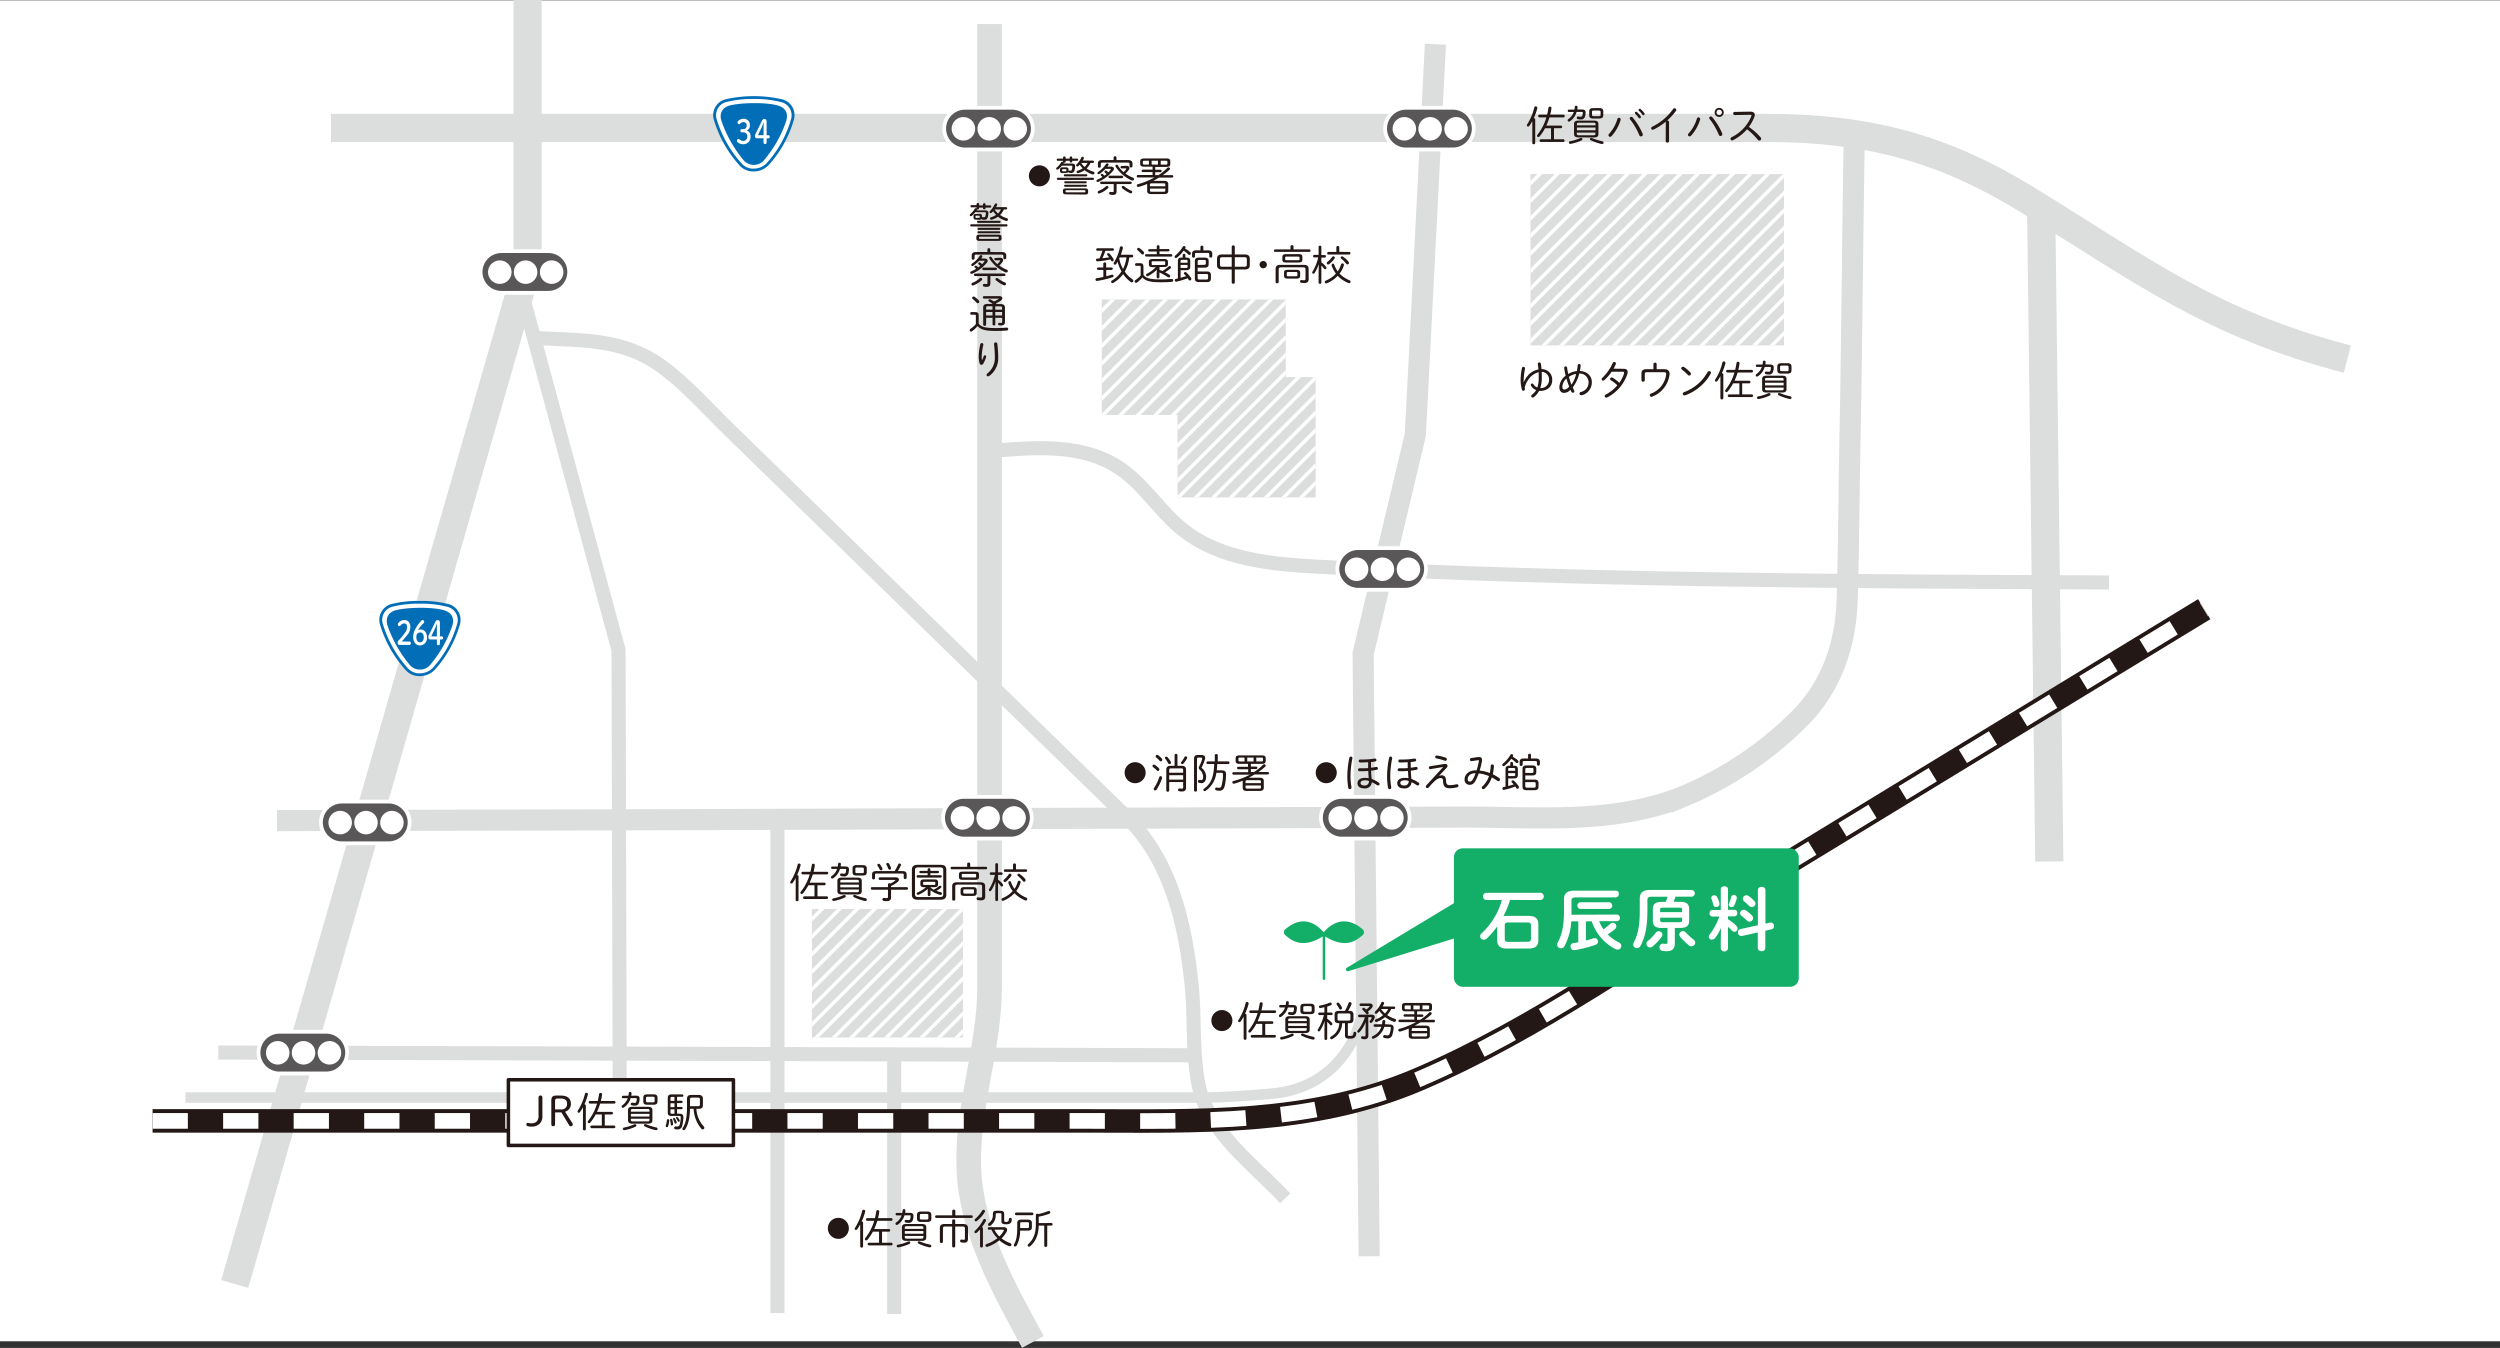 <svg xmlns="http://www.w3.org/2000/svg" xmlns:xlink="http://www.w3.org/1999/xlink" viewBox="0 0 852 459.38"><rect x="0" y="0" width="852" height="459.38" fill="#333333" stroke="none"/><defs><style>.cls-1{fill:#dcdddd;}.cls-2,.cls-20{fill:#fff;}.cls-11,.cls-12,.cls-13,.cls-18,.cls-3,.cls-4,.cls-5,.cls-6,.cls-7{fill:none;}.cls-3,.cls-4,.cls-5,.cls-6,.cls-7{stroke:#dcdddd;}.cls-11,.cls-12,.cls-13,.cls-3,.cls-4,.cls-5,.cls-6,.cls-7{stroke-miterlimit:10;}.cls-3{stroke-width:8.4px;}.cls-4{stroke-width:9.6px;}.cls-5{stroke-width:4.8px;}.cls-6{stroke-width:3.6px;}.cls-7{stroke-width:7.2px;}.cls-14,.cls-8{fill:#13ae67;}.cls-8{stroke:#13ae67;stroke-width:0.86px;}.cls-20,.cls-8{stroke-linecap:round;stroke-linejoin:round;}.cls-9{fill:#231815;}.cls-10{clip-path:url(#clip-path);}.cls-11,.cls-13,.cls-18{stroke:#fff;}.cls-11,.cls-20{stroke-width:1.2px;}.cls-12,.cls-20{stroke:#231815;}.cls-12{stroke-width:8.01px;}.cls-13{stroke-width:5.35px;stroke-dasharray:12.02 12.02;}.cls-15{clip-path:url(#clip-path-2);}.cls-16{clip-path:url(#clip-path-3);}.cls-17{fill:#036eb8;}.cls-18{stroke-width:2.6px;}.cls-19{fill:#595757;}</style><clipPath id="clip-path"><rect class="cls-1" x="521.6" y="59.33" width="86.4" height="58.4"/></clipPath><clipPath id="clip-path-2"><polygon class="cls-1" points="438.19 128.53 438.19 102.06 375.48 102.06 375.48 141.41 401.31 141.41 401.31 169.53 448.37 169.53 448.37 128.53 438.19 128.53"/></clipPath><clipPath id="clip-path-3"><rect class="cls-1" x="276.69" y="309.78" width="51.48" height="43.81"/></clipPath></defs><title>access_map</title><g id="レイヤー_2" data-name="レイヤー 2"><g id="レイヤー_1-2" data-name="レイヤー 1"><rect class="cls-2" y="0.11" width="852" height="457"/><path class="cls-3" d="M337.24,8.21V336.4c0,20.84-7.88,41.12-7.06,61.93.84,21.14,12,40.93,21.83,59"/><path class="cls-4" d="M112.8,43.61h490c33.06,0,59.15,6.71,87.48,24.09,40.48,24.83,63.34,42.65,109.71,54.69"/><polyline class="cls-4" points="179.8 0 179.8 90.67 80 437.59"/><line class="cls-5" x1="264.95" y1="280.35" x2="264.95" y2="447.51"/><path class="cls-6" d="M63.2,374.05H409.08c8,0,16.28-.67,24.24-1.32,18.86-1.55,30.59-15.67,31.87-33.7"/><polyline class="cls-7" points="489.19 15.06 482.35 148.16 464.55 222.78 466.61 428.13"/><path class="cls-7" d="M94.4,279.67c31.94-.1,100.27-.21,132.22-.31L331.15,279l96.14-.31,70.65-.23c25.26-.09,51.36,2.64,75.31-6.86a122.79,122.79,0,0,0,40.33-27c10.74-11,15.49-25.11,15.94-40.47.56-19.07.62-38.15,1-57.22C631,125,631.52,65.9,632,44"/><path class="cls-5" d="M338.48,153.66c14.71-1.35,30.75-2.39,43,5.83,8.28,5.54,13.6,14.55,21.33,20.82,13.08,10.6,31.09,12.05,47.9,12.91,89.26,4.56,178.68,4.93,268.06,5.29"/><path class="cls-5" d="M182.4,115.19c15.53.9,29.77,0,43,9.61,8.53,6.23,15.57,14.31,23.11,21.66L279,176.17l74.25,72.37,30.5,29.72C399,293.15,403.87,314.55,406.05,335c1.18,11.11.26,22.37,2.16,33.42,3,17.23,18.52,27.94,29.79,39.94"/><polyline class="cls-5" points="178 100.39 210.8 221.59 211.2 372.79"/><line class="cls-4" x1="695.6" y1="68.39" x2="698.4" y2="293.59"/><path class="cls-8" d="M451.2,333.55v-14.8a.91.91,0,0,0-.27-.64c-1.36-1.33-5.84-6.86-12.62-1.09a.88.88,0,0,0,0,1.36c1.91,1.57,5.46,4.92,12.87,0"/><path class="cls-8" d="M451.2,318.39s5.24-7.88,12.89-1.37a.88.88,0,0,1,0,1.36c-1.91,1.57-5.46,4.92-12.87,0"/><path class="cls-9" d="M377,94.15c.69-.17,1.35-.36,1.92-.54a.47.47,0,0,1,.17,0,.42.42,0,0,1,.42.42.46.46,0,0,1-.35.44,30.3,30.3,0,0,1-5.24,1.27h-.1a.47.47,0,0,1-.48-.48.46.46,0,0,1,.43-.46c.67-.09,1.46-.23,2.25-.4V92h-1.75a.42.42,0,0,1,0-.84H376v-1.3a.45.45,0,0,1,.5-.44.44.44,0,0,1,.48.44v1.3h1.83a.42.42,0,0,1,0,.84H377Zm-.3-8.67a22.07,22.07,0,0,1-1,2.52c.77-.08,1.53-.18,2.3-.31-.2-.28-.4-.53-.58-.74a.44.44,0,0,1-.13-.29.42.42,0,0,1,.44-.38.52.52,0,0,1,.34.14,9.12,9.12,0,0,1,1.38,1.84.64.64,0,0,1,.09.3.47.47,0,0,1-.92.16c-.06-.09-.1-.19-.17-.31a32.9,32.9,0,0,1-4.1.64,3.47,3.47,0,0,1-.4,0,.44.44,0,0,1-.43-.48.42.42,0,0,1,.4-.45l.8-.06a24,24,0,0,0,1-2.61h-1.72a.42.42,0,0,1,0-.84h5.21a.42.42,0,0,1,0,.84Zm8.15,2.27a15.16,15.16,0,0,1-.44,2.23,12.52,12.52,0,0,1-1.1,2.58,10.19,10.19,0,0,0,2.64,2.64.65.65,0,0,1,.31.5.55.55,0,0,1-.54.53.62.62,0,0,1-.35-.12,11.18,11.18,0,0,1-2.61-2.7,10.67,10.67,0,0,1-3.35,3,.59.59,0,0,1-.27.08.49.49,0,0,1-.48-.47.45.45,0,0,1,.27-.4,10.06,10.06,0,0,0,3.28-3.12,13.28,13.28,0,0,1-1.34-3.32c-.14.27-.3.53-.45.77a.55.55,0,0,1-.46.27.43.43,0,0,1-.43-.43.73.73,0,0,1,.12-.36,15.74,15.74,0,0,0,2-5.07.5.5,0,0,1,.51-.42.49.49,0,0,1,.51.49.47.47,0,0,1,0,.16,18.89,18.89,0,0,1-.69,2.23h3.84a.45.45,0,0,1,0,.89Zm-3.26,0c-.06.11-.1.23-.16.34a12.39,12.39,0,0,0,1.3,3.56,11.06,11.06,0,0,0,.78-2,16.05,16.05,0,0,0,.38-1.93Z"/><path class="cls-9" d="M389.71,93.69c.85,1.09,2.05,1.53,5.73,1.53,1.54,0,2.71-.06,3.83-.16h.07a.47.47,0,0,1,.48.5.48.48,0,0,1-.47.49c-1.13.11-2.3.14-3.87.14-3.5,0-5.11-.45-6.14-1.66a9.39,9.39,0,0,1-1.82,1.73.58.58,0,0,1-.37.13.47.47,0,0,1-.46-.47.56.56,0,0,1,.31-.49,8.65,8.65,0,0,0,1.74-1.55V91c0-.34-.07-.41-.49-.41h-1a.42.42,0,0,1-.42-.45.42.42,0,0,1,.42-.45h1.2c.9,0,1.23.34,1.23,1.14Zm0-7.92a.77.77,0,0,1,.18.46.53.53,0,0,1-.51.52.63.63,0,0,1-.45-.26,10,10,0,0,0-1.18-1.17.53.53,0,0,1-.23-.41.47.47,0,0,1,.48-.45.59.59,0,0,1,.34.11A10,10,0,0,1,389.74,85.77Zm9.4.85a.39.39,0,0,1,.41.41.39.39,0,0,1-.41.41h-8.46a.4.4,0,0,1-.41-.41.39.39,0,0,1,.41-.41h3.57v-.9h-2.44a.41.41,0,1,1,0-.81h2.44V84a.45.45,0,0,1,.47-.43.44.44,0,0,1,.47.43v.87h2.93a.41.41,0,1,1,0,.81h-2.93v.9Zm-6.25,4.43c-.75,0-1.33-.15-1.33-1v-.78c0-.68.34-1,1.33-1h3.85c1,0,1.33.34,1.33,1V90c0,.68-.34,1-1.33,1h-1.55V92c.35.11.69.25,1,.39a17.09,17.09,0,0,0,2.07-1.54.56.56,0,0,1,.38-.17.46.46,0,0,1,.48.45.48.48,0,0,1-.18.37,19,19,0,0,1-1.86,1.3,13.58,13.58,0,0,1,1.51.87.52.52,0,0,1,.25.41.48.48,0,0,1-.49.47.64.64,0,0,1-.37-.13,18,18,0,0,0-2.82-1.56v1.58a.43.43,0,0,1-.47.42.44.44,0,0,1-.47-.42v-1.1l.06-1.4a13.61,13.61,0,0,1-3,2.16.57.57,0,0,1-.24.06.44.44,0,0,1-.44-.44.49.49,0,0,1,.32-.44,11.46,11.46,0,0,0,3-2.22Zm3.74-.76c.28,0,.51,0,.51-.34v-.6c0-.23-.09-.32-.51-.32H393c-.43,0-.51.09-.51.32V90c0,.26.08.34.51.34Z"/><path class="cls-9" d="M401.07,87.83a.58.58,0,0,1-.3.12.46.46,0,0,1-.46-.45.53.53,0,0,1,.22-.41,11.27,11.27,0,0,0,2.57-3,.49.49,0,0,1,.43-.25.5.5,0,0,1,.51.46.54.54,0,0,1-.1.3l-.07.12a9.16,9.16,0,0,1,1.7,1.17.65.65,0,0,1,.27.5.49.49,0,0,1-.48.5.62.62,0,0,1-.44-.21,10,10,0,0,0-1.53-1.26A11.85,11.85,0,0,1,401.07,87.83Zm.35,1.09c0-.79.41-1.14,1.27-1.14h.37V86.9a.42.42,0,0,1,.47-.41.41.41,0,0,1,.45.41v.88h.38c.89,0,1.28.35,1.28,1.14v2c0,.79-.42,1.16-1.29,1.16h-2v2.58c.62-.17,1.26-.35,1.87-.55a3.85,3.85,0,0,0-.57-.61.43.43,0,0,1,.3-.77.58.58,0,0,1,.38.15,10,10,0,0,1,1.58,1.85.66.66,0,0,1,.1.34.51.51,0,0,1-.5.52.54.54,0,0,1-.45-.29,4.66,4.66,0,0,0-.3-.47A27.59,27.59,0,0,1,400.92,96a.27.27,0,0,1-.12,0,.44.44,0,0,1-.43-.48.46.46,0,0,1,.38-.47l.67-.15Zm3.31.1c0-.37-.14-.45-.52-.45h-1.43c-.31,0-.44.08-.44.45v.51h2.39Zm-.52,2.29c.33,0,.52,0,.52-.43V90.3h-2.39v1Zm7.46-6c1.08,0,1.47.42,1.47,1.19v.86a.45.45,0,0,1-.51.43.46.46,0,0,1-.51-.43v-.71c0-.32-.12-.46-.6-.46h-3.66c-.48,0-.61.14-.61.43v.81a.51.51,0,0,1-1,0v-.93c0-.77.39-1.19,1.47-1.19h1.39V84.18a.47.47,0,0,1,.5-.45.45.45,0,0,1,.49.45v1.17Zm-3.5,7.21h3.11c.89,0,1.4.26,1.4,1.22v1.16c0,.86-.41,1.24-1.4,1.24h-2.67c-1,0-1.4-.38-1.4-1.24V89c0-.86.41-1.21,1.4-1.21h1.91c1,0,1.39.35,1.39,1.21v1c0,.87-.41,1.22-1.39,1.22h-2.35Zm2.22-2.27c.38,0,.56-.13.56-.52V89.1c0-.36-.12-.52-.56-.52h-1.65c-.44,0-.57.16-.57.52v1.19Zm-2.22,4.49c0,.37.13.52.57.52h2.41c.44,0,.57-.15.57-.52v-.85c0-.36-.13-.52-.57-.52h-3Z"/><path class="cls-9" d="M416.48,91.84c-1,0-1.72-.34-1.72-1.48V88.2c0-1,.52-1.48,1.72-1.48h3.29V84.08a.48.48,0,0,1,.53-.45.47.47,0,0,1,.52.45v2.64h3.39c1.2,0,1.72.49,1.72,1.48v2.16c0,1-.52,1.48-1.72,1.48h-3.39v4.42a.46.46,0,0,1-.52.44.47.47,0,0,1-.53-.44V91.84Zm3.29-.93V87.65h-3c-.79,0-1,.17-1,.71v1.85c0,.53.17.7,1,.7Zm4.15,0c.78,0,1-.15,1-.7V88.36c0-.54-.17-.71-1-.71h-3.1v3.26Z"/><path class="cls-9" d="M431.76,90.19a1.26,1.26,0,0,1-1.26,1.24,1.23,1.23,0,0,1-1.24-1.24,1.25,1.25,0,0,1,1.24-1.25A1.28,1.28,0,0,1,431.76,90.19Z"/><path class="cls-9" d="M446.22,85a.42.42,0,0,1,0,.84H434.56a.42.42,0,0,1,0-.84h5.24v-1a.47.47,0,0,1,.52-.45.46.46,0,0,1,.51.45v1ZM446,95.09c0,1-.48,1.37-1.5,1.37a5.77,5.77,0,0,1-1-.08.48.48,0,0,1-.44-.47.46.46,0,0,1,.47-.48h.11a3.78,3.78,0,0,0,.75.09c.38,0,.53-.13.53-.55V91.76c0-.47-.18-.65-.84-.65h-7.46c-.66,0-.84.18-.84.65v4.38a.54.54,0,0,1-1.05,0V91.59c0-.87.48-1.33,1.68-1.33h7.88c1.2,0,1.68.46,1.68,1.33Zm-7.7-5.63c-.7,0-1.27-.13-1.27-.95v-.9c0-.64.31-1,1.27-1h4.28c1,0,1.27.31,1.27,1v.9c0,.64-.31.95-1.27.95Zm.64,5.49c-.79,0-1.34-.13-1.34-1v-1c0-.69.29-1,1.34-1h2.81c1,0,1.34.32,1.34,1v1c0,.7-.3,1-1.34,1Zm3.47-6.28c.24,0,.48,0,.48-.31v-.6c0-.21-.1-.31-.48-.31h-3.94c-.38,0-.48.1-.48.31v.6c0,.21.1.31.48.31Zm-.8,5.49c.28,0,.55,0,.55-.35v-.75c0-.26-.1-.36-.55-.36h-2.53c-.45,0-.55.1-.55.36v.75c0,.25.1.35.55.35Z"/><path class="cls-9" d="M449.38,84.16a.44.44,0,0,1,.47-.43.43.43,0,0,1,.47.43v2.76h1.15a.39.39,0,0,1,.4.42.4.4,0,0,1-.4.44h-1.15v1.64a6.47,6.47,0,0,1,1.56,1.46.65.65,0,0,1,.16.41.45.45,0,0,1-.44.46.52.52,0,0,1-.42-.26,6.65,6.65,0,0,0-.86-1V96.3a.43.43,0,0,1-.47.43.44.44,0,0,1-.47-.43V92.92l.07-2.9a13.57,13.57,0,0,1-1.42,3,.53.53,0,0,1-.44.27.4.4,0,0,1-.39-.41.56.56,0,0,1,.11-.34,15.21,15.21,0,0,0,1.93-4.81h-1.35a.4.4,0,0,1-.4-.44.4.4,0,0,1,.4-.42h1.49Zm7.64,6a.54.54,0,0,1,.51-.4.45.45,0,0,1,.47.45,1.81,1.81,0,0,1,0,.19,9.22,9.22,0,0,1-1.47,2.86,10.32,10.32,0,0,0,3.36,2.25.56.56,0,0,1,.39.5.5.5,0,0,1-.49.5.54.54,0,0,1-.25-.06A10.3,10.3,0,0,1,455.89,94a10.83,10.83,0,0,1-3.73,2.57,1,1,0,0,1-.22,0,.48.48,0,0,1-.47-.48.48.48,0,0,1,.33-.44,9.57,9.57,0,0,0,3.48-2.41,9.42,9.42,0,0,1-1.46-2.75.46.46,0,0,1,0-.2.43.43,0,0,1,.44-.44.48.48,0,0,1,.46.37,8.06,8.06,0,0,0,1.19,2.27A8.33,8.33,0,0,0,457,90.14Zm-2.64-2.8a.5.5,0,0,1,.52.47.51.51,0,0,1-.1.29A8.77,8.77,0,0,1,453,90a.6.6,0,0,1-.38.15.47.47,0,0,1-.47-.45.6.6,0,0,1,.26-.47A7.45,7.45,0,0,0,454,87.58.49.49,0,0,1,454.38,87.34Zm5.45-1.5a.4.4,0,0,1,.4.44.41.41,0,0,1-.4.44H452.7a.4.4,0,0,1-.39-.44.4.4,0,0,1,.39-.44h2.73V84.23a.51.51,0,0,1,1,0v1.61Zm-.31,3.26a.73.73,0,0,1,.2.47.51.51,0,0,1-.5.52.56.56,0,0,1-.45-.25,9.18,9.18,0,0,0-1.65-1.69.5.5,0,0,1-.2-.37.44.44,0,0,1,.44-.44.64.64,0,0,1,.38.14A10.28,10.28,0,0,1,459.52,89.1Z"/><path class="cls-9" d="M271.17,299.25a16.24,16.24,0,0,1-1,1.61.53.53,0,0,1-.44.25.41.41,0,0,1-.42-.41.54.54,0,0,1,.11-.32,18.67,18.67,0,0,0,2.43-5.75.52.52,0,0,1,1,.08.86.86,0,0,1,0,.17,20.19,20.19,0,0,1-1.2,3.36.46.46,0,0,1,.49.46v8a.44.44,0,0,1-.49.43.45.45,0,0,1-.49-.43Zm4.33,2.45a16.4,16.4,0,0,1-1.85,2.76.58.58,0,0,1-.44.22.42.42,0,0,1-.43-.42.63.63,0,0,1,.17-.41,17,17,0,0,0,3-5.85h-2.4a.42.42,0,0,1-.42-.45.42.42,0,0,1,.42-.45h2.66c.18-.76.34-1.54.45-2.33a.47.47,0,0,1,.51-.42.49.49,0,0,1,.52.48,18.1,18.1,0,0,1-.42,2.27h4.56a.42.42,0,0,1,.42.45.42.42,0,0,1-.42.45H277a25.07,25.07,0,0,1-1.08,2.81H281a.45.45,0,0,1,0,.89h-2.4v3.77h3.2a.46.46,0,0,1,0,.91h-7.72a.46.46,0,0,1,0-.91h3.5V301.7Z"/><path class="cls-9" d="M288.15,295.29c.89,0,1.18.38,1.18,1a5.41,5.41,0,0,1-.21,1.4,1.37,1.37,0,0,1-1.48,1,4.58,4.58,0,0,1-.91-.1.48.48,0,0,1-.42-.47.44.44,0,0,1,.45-.45h.12a3.23,3.23,0,0,0,.73.09c.3,0,.51-.09.59-.38a3.56,3.56,0,0,0,.16-1c0-.2-.09-.25-.41-.25h-1.68a5.76,5.76,0,0,1-2.33,3.19.54.54,0,0,1-.31.1.44.44,0,0,1-.44-.42.53.53,0,0,1,.25-.44,4.78,4.78,0,0,0,1.84-2.42l-1.57,0a.42.42,0,1,1,0-.83l1.8,0a7.61,7.61,0,0,0,.12-.87.45.45,0,0,1,.47-.44.46.46,0,0,1,.48.46v0c0,.27-.06.53-.1.79Zm-.37,9.73a.43.43,0,0,1,.46.42.48.48,0,0,1-.31.43,15.47,15.47,0,0,1-3.65,1.17l-.2,0a.45.45,0,0,1-.47-.44.49.49,0,0,1,.44-.45,13.76,13.76,0,0,0,3.4-1.08A.88.88,0,0,1,287.78,305Zm-.85-.18c-.86,0-1.55-.19-1.55-1.18v-3.41c0-.79.42-1.17,1.55-1.17h5.23c1.12,0,1.53.38,1.53,1.17v3.41c0,.78-.41,1.18-1.53,1.18Zm5.78-4.49c0-.37-.14-.51-.72-.51h-4.9c-.58,0-.72.14-.72.51v.39h6.34Zm-6.34,2.06h6.34v-.92h-6.34Zm5.62,1.66c.41,0,.72,0,.72-.52v-.39h-6.34v.39c0,.38.14.52.72.52Zm-.06-5.68c-.85,0-1.38-.22-1.38-1.16V296c0-.81.38-1.16,1.38-1.16H294c1,0,1.4.35,1.4,1.16v1.23c0,.8-.4,1.16-1.4,1.16Zm3,7.72c.34.07.49.28.49.49a.46.46,0,0,1-.51.45h-.17a16.85,16.85,0,0,1-3.65-1.26.49.49,0,0,1-.33-.41.45.45,0,0,1,.47-.41.82.82,0,0,1,.28.07A18.28,18.28,0,0,0,294.94,306.11Zm-1.17-8.54c.39,0,.64,0,.64-.5v-.9c0-.4-.12-.51-.64-.51h-1.61c-.53,0-.65.11-.65.51v.9c0,.38.12.5.65.5Z"/><path class="cls-9" d="M303.66,302.34H309a.42.42,0,0,1,.45.44.43.43,0,0,1-.45.45h-5.32v2.5c0,1-.48,1.38-1.47,1.38a5,5,0,0,1-1-.09.53.53,0,0,1-.5-.52.51.51,0,0,1,.54-.49h.13a5.24,5.24,0,0,0,.77.07c.33,0,.47-.07.47-.49v-2.37h-5.41a.44.44,0,0,1-.44-.45.43.43,0,0,1,.44-.44h5.41v-.88a.46.46,0,0,1,.52-.44.61.61,0,0,1,.34.1,7.52,7.52,0,0,0,1.57-1,.19.19,0,0,0,.08-.14c0-.05-.07-.09-.2-.09h-5.06a.42.42,0,0,1-.43-.44.42.42,0,0,1,.43-.44h5.36c.75,0,1.14.35,1.14.78a1.07,1.07,0,0,1-.45.79,10.21,10.21,0,0,1-2.27,1.38Zm3.82-5.47c1.12,0,1.5.37,1.5,1.18v1.07a.47.47,0,0,1-.49.48.48.48,0,0,1-.5-.48v-.95c0-.35-.14-.48-.65-.48h-8.51c-.51,0-.63.13-.63.48v1.05a.5.5,0,0,1-1,0v-1.17c0-.81.36-1.18,1.48-1.18h6.21a15.39,15.39,0,0,0,1.21-2.27.52.52,0,0,1,.47-.32.47.47,0,0,1,.48.48.48.48,0,0,1-.06.25,16.66,16.66,0,0,1-1,1.86Zm-6.8-1a.77.77,0,0,1,.07.28.46.46,0,0,1-.48.46.53.53,0,0,1-.49-.33,8.87,8.87,0,0,0-.68-1.19.56.56,0,0,1-.1-.3.43.43,0,0,1,.47-.41.59.59,0,0,1,.46.24A10.09,10.09,0,0,1,300.68,295.89Zm2.94-.24a.66.66,0,0,1,.05.26.49.49,0,0,1-.48.5.52.52,0,0,1-.49-.4,6.65,6.65,0,0,0-.57-1.21.75.75,0,0,1-.08-.3.41.41,0,0,1,.45-.39.6.6,0,0,1,.52.31A9.89,9.89,0,0,1,303.62,295.65Z"/><path class="cls-9" d="M312.77,306.62c-1.24,0-2-.39-2-1.74v-8.42c0-1.18.58-1.73,2-1.73h7.73c1.44,0,2,.55,2,1.73v8.42c0,1.18-.56,1.74-2,1.74Zm7.53-.91c.78,0,1.16-.14,1.16-1v-8.11c0-.74-.27-1-1.16-1H313c-.89,0-1.16.24-1.16,1v8.11c0,.75.27,1,1.16,1Zm.23-7.44a.38.38,0,0,1,.4.41.38.38,0,0,1-.4.41h-7.76a.4.4,0,0,1-.4-.41.39.39,0,0,1,.4-.41h3.37v-.69h-2.38a.4.4,0,1,1,0-.79h2.38v-.51a.47.47,0,0,1,.93,0v.51h2.48a.4.4,0,1,1,0,.79h-2.48v.69Zm-5.61,4.08c-.72,0-1.26-.14-1.26-1v-.65c0-.67.33-1,1.26-1h3.52c.93,0,1.25.33,1.25,1v.65c0,.66-.32,1-1.25,1h-1.37v.07a7.5,7.5,0,0,0,1.15.78A8.18,8.18,0,0,0,320,302a.6.6,0,0,1,.39-.15.41.41,0,0,1,.43.41.5.5,0,0,1-.21.39,8.14,8.14,0,0,1-1.48.93,9.06,9.06,0,0,0,1.45.47.5.5,0,0,1,.44.48.44.44,0,0,1-.42.45.45.45,0,0,1-.16,0,9.49,9.49,0,0,1-3.34-1.61V305a.47.47,0,0,1-.93,0v-1l0-1.06a11.57,11.57,0,0,1-3.13,2,.7.7,0,0,1-.23,0,.4.4,0,0,1-.41-.39.48.48,0,0,1,.33-.42,10.74,10.74,0,0,0,2.84-1.77Zm3.35-.76c.22,0,.49,0,.49-.3v-.48c0-.25-.15-.29-.49-.29h-3.18c-.34,0-.49,0-.49.29v.48c0,.26.15.3.49.3Z"/><path class="cls-9" d="M336,295.41a.42.42,0,0,1,0,.84H324.38a.42.42,0,0,1,0-.84h5.23v-1a.47.47,0,0,1,.53-.45.45.45,0,0,1,.5.45v1Zm-.23,10.06c0,1-.48,1.37-1.5,1.37a5.86,5.86,0,0,1-1-.08.48.48,0,0,1-.44-.47.46.46,0,0,1,.47-.48h.11a3.87,3.87,0,0,0,.75.09c.38,0,.54-.13.54-.55v-3.22c0-.47-.19-.65-.85-.65h-7.45c-.67,0-.85.18-.85.65v4.38a.46.46,0,0,1-.52.43.48.48,0,0,1-.53-.43V302c0-.87.48-1.33,1.68-1.33h7.88c1.2,0,1.68.46,1.68,1.33Zm-7.69-5.63c-.71,0-1.27-.13-1.27-.95V298c0-.64.31-.95,1.27-.95h4.28c1,0,1.27.31,1.27.95v.9c0,.64-.32.95-1.27.95Zm.63,5.49c-.79,0-1.34-.13-1.34-1v-1c0-.69.3-1,1.34-1h2.81c1.05,0,1.34.32,1.34,1v1c0,.7-.29,1-1.34,1Zm3.48-6.28c.24,0,.48,0,.48-.31v-.59c0-.22-.1-.32-.48-.32h-3.94c-.38,0-.48.1-.48.32v.59c0,.21.1.31.48.31Zm-.81,5.49c.28,0,.55,0,.55-.35v-.75c0-.25-.1-.35-.55-.35h-2.53c-.45,0-.55.1-.55.35v.75c0,.25.1.35.55.35Z"/><path class="cls-9" d="M339.2,294.55a.47.47,0,0,1,.93,0v2.75h1.16a.39.39,0,0,1,.39.42.4.4,0,0,1-.39.44h-1.16v1.64a6.71,6.71,0,0,1,1.57,1.46.69.69,0,0,1,.15.41.45.45,0,0,1-.44.46.51.51,0,0,1-.42-.26,5.7,5.7,0,0,0-.86-1v5.83a.47.47,0,0,1-.93,0V303.3l.07-2.9a13.59,13.59,0,0,1-1.43,3.05.53.53,0,0,1-.44.27.4.4,0,0,1-.39-.41.64.64,0,0,1,.11-.34,15.21,15.21,0,0,0,1.93-4.81H337.7a.41.41,0,0,1-.4-.44.41.41,0,0,1,.4-.42h1.5Zm7.63,6a.54.54,0,0,1,.51-.4.45.45,0,0,1,.47.45,1.48,1.48,0,0,1,0,.19,9,9,0,0,1-1.47,2.86,10.32,10.32,0,0,0,3.36,2.25.57.57,0,0,1,.4.51.51.51,0,0,1-.5.49.46.46,0,0,1-.25-.06,10.3,10.3,0,0,1-3.62-2.45,10.79,10.79,0,0,1-3.72,2.57,1.2,1.2,0,0,1-.23.05.47.47,0,0,1-.14-.92,9.69,9.69,0,0,0,3.49-2.41,9.22,9.22,0,0,1-1.47-2.75.46.46,0,0,1,0-.2.43.43,0,0,1,.44-.44.5.5,0,0,1,.46.37,8.33,8.33,0,0,0,1.19,2.27A8.08,8.08,0,0,0,346.83,300.52Zm-2.64-2.8a.51.51,0,0,1,.53.47.46.46,0,0,1-.1.29,9.06,9.06,0,0,1-1.77,1.94.58.58,0,0,1-.38.15.46.46,0,0,1-.46-.45.59.59,0,0,1,.25-.46,7.73,7.73,0,0,0,1.51-1.7A.49.49,0,0,1,344.19,297.72Zm5.45-1.49a.4.4,0,0,1,.4.43.41.41,0,0,1-.4.44h-7.13a.41.41,0,0,1-.39-.44.39.39,0,0,1,.39-.43h2.73v-1.61a.51.51,0,0,1,1,0v1.61Zm-.31,3.26a.69.69,0,0,1,.2.46.51.51,0,0,1-.49.52.56.56,0,0,1-.46-.25,9.18,9.18,0,0,0-1.65-1.69.47.47,0,0,1-.19-.37.44.44,0,0,1,.43-.44.62.62,0,0,1,.38.14A10.38,10.38,0,0,1,349.33,299.49Z"/><path class="cls-9" d="M519.26,130.38A8.1,8.1,0,0,1,520.7,128a6.13,6.13,0,0,1,3.58-2.08c0-.6-.12-1.21-.2-1.8,0,0,0-.07,0-.1a.5.5,0,0,1,.53-.5.51.51,0,0,1,.53.44c.1.62.16,1.24.21,1.85a3.53,3.53,0,0,1,3.65,3.69c0,2.3-1.67,3.72-4.1,3.72h-.38a6.71,6.71,0,0,1-1.75,2.1.65.65,0,0,1-.44.17.49.49,0,0,1-.49-.48.66.66,0,0,1,.3-.52,5.24,5.24,0,0,0,1.39-1.57,3.28,3.28,0,0,1-1.76-1.48.72.72,0,0,1-.07-.27.45.45,0,0,1,.46-.46.52.52,0,0,1,.46.28,2.32,2.32,0,0,0,1.31,1.06,10,10,0,0,0,.46-3.32c0-.62,0-1.26,0-1.89a5.86,5.86,0,0,0-3,1.86,7.92,7.92,0,0,0-1.55,2.61,3,3,0,0,0-.2.86,1.68,1.68,0,0,0,.06.41.58.58,0,0,1-.56.61.47.47,0,0,1-.46-.38,12,12,0,0,1-.45-3.39,21.07,21.07,0,0,1,.44-3.92.53.53,0,0,1,.52-.47.5.5,0,0,1,.53.51.39.39,0,0,1,0,.14,22,22,0,0,0-.45,3.71,9.7,9.7,0,0,0,0,1Zm6.19-1.65a10.8,10.8,0,0,1-.53,3.53,2.79,2.79,0,0,0,3-2.75,2.61,2.61,0,0,0-2.51-2.79C525.43,127.4,525.45,128.08,525.45,128.73Z"/><path class="cls-9" d="M536.43,133a.79.79,0,0,1,.1.37.47.47,0,0,1-.48.49.57.57,0,0,1-.51-.35c-.12-.23-.23-.45-.34-.69a2.9,2.9,0,0,1-2.16,1.08c-1,0-1.62-.74-1.62-2a5.36,5.36,0,0,1,2.16-3.87,21.28,21.28,0,0,1-.5-2.6s0,0,0-.08a.5.5,0,0,1,.52-.49.48.48,0,0,1,.47.45,21,21,0,0,0,.39,2.14,7.21,7.21,0,0,1,2.94-1c.12-.61.21-1.27.28-1.95a.47.47,0,0,1,.49-.44.49.49,0,0,1,.53.48v.07a17.71,17.71,0,0,1-.29,1.82c2.4.11,4.08,1.61,4.08,3.77a4.47,4.47,0,0,1-3.4,4.49.6.6,0,0,1-.22,0,.56.56,0,0,1-.58-.56.58.58,0,0,1,.48-.55,3.3,3.3,0,0,0,2.62-3.41,3,3,0,0,0-3.19-2.86A12.35,12.35,0,0,1,536,132C536.12,132.34,536.27,132.65,536.43,133Zm-2.6-4a4.17,4.17,0,0,0-1.38,2.76c0,.77.29,1,.67,1s1-.17,1.67-1A28.73,28.73,0,0,1,533.83,129Zm3.33-1.57a6,6,0,0,0-2.48,1,26.15,26.15,0,0,0,.87,2.68A10.67,10.67,0,0,0,537.16,127.41Z"/><path class="cls-9" d="M553.29,125.69c1,0,1.42.41,1.42,1.12a2.15,2.15,0,0,1-.1.62,13.93,13.93,0,0,1-6.86,8,.93.93,0,0,1-.34.08.53.53,0,0,1-.54-.51.67.67,0,0,1,.41-.56,13,13,0,0,0,3.91-3.14A13.51,13.51,0,0,0,549,129.6a.55.55,0,0,1-.28-.46.52.52,0,0,1,.54-.5.72.72,0,0,1,.35.1,13,13,0,0,1,2.26,1.73,11.3,11.3,0,0,0,1.61-3.22,1.09,1.09,0,0,0,0-.27c0-.23-.14-.3-.45-.3l-3.78,0a15.84,15.84,0,0,1-2.46,2.85.65.65,0,0,1-.44.18.5.5,0,0,1-.51-.49.72.72,0,0,1,.27-.49,15.88,15.88,0,0,0,3.5-5,.6.6,0,0,1,.53-.37.55.55,0,0,1,.56.54.7.7,0,0,1-.06.27,12.9,12.9,0,0,1-.76,1.47Z"/><path class="cls-9" d="M567.27,125.83c1.08,0,1.71.57,1.71,1.49,0,.09,0,.21,0,.32a9.29,9.29,0,0,1-5.85,7.51.93.93,0,0,1-.29.07.56.56,0,0,1-.58-.55.61.61,0,0,1,.44-.55,8,8,0,0,0,5.13-6.49,1,1,0,0,0,0-.23c0-.39-.21-.55-.72-.55h-5.82c-.55,0-.75.16-.75.59v2.14a.52.52,0,0,1-.56.5.52.52,0,0,1-.57-.5v-2.29c0-1,.54-1.46,1.64-1.46h2.44V124.1a.52.52,0,0,1,.55-.51.5.5,0,0,1,.55.51v1.73Z"/><path class="cls-9" d="M576.05,126.91a.72.72,0,0,1,.22.49.59.59,0,0,1-.58.59.66.66,0,0,1-.46-.22,15.28,15.28,0,0,0-2-1.79.56.56,0,0,1-.25-.46.55.55,0,0,1,.56-.53.67.67,0,0,1,.41.12A12.39,12.39,0,0,1,576.05,126.91Zm6.46-.43a.57.57,0,0,1,.58.55.61.61,0,0,1-.1.34,16.32,16.32,0,0,1-8.65,7.34.61.61,0,0,1-.85-.5.62.62,0,0,1,.45-.57,15.11,15.11,0,0,0,8-6.83A.59.59,0,0,1,582.51,126.48Z"/><path class="cls-9" d="M586.32,128.19a15.88,15.88,0,0,1-1,1.61.57.57,0,0,1-.44.26.42.42,0,0,1-.43-.41.52.52,0,0,1,.12-.33,18.26,18.26,0,0,0,2.42-5.74.51.51,0,0,1,.5-.41.5.5,0,0,1,.52.49.51.51,0,0,1,0,.17,18.81,18.81,0,0,1-1.2,3.36.45.45,0,0,1,.5.45v8a.5.5,0,0,1-1,0Zm4.33,2.46a15.91,15.91,0,0,1-1.85,2.75.55.55,0,0,1-.43.23.44.44,0,0,1-.44-.43.74.74,0,0,1,.17-.41,16.82,16.82,0,0,0,3-5.84h-2.4a.42.42,0,0,1-.43-.45.42.42,0,0,1,.43-.45h2.65c.18-.77.34-1.54.45-2.33a.48.48,0,0,1,.51-.43.49.49,0,0,1,.52.48,17.9,17.9,0,0,1-.42,2.28H597a.42.42,0,0,1,.42.45.42.42,0,0,1-.42.45h-4.8a25.77,25.77,0,0,1-1.07,2.81h5a.41.41,0,0,1,.41.44.41.41,0,0,1-.41.45h-2.4v3.77H597a.45.45,0,0,1,0,.9h-7.72a.45.45,0,0,1,0-.9h3.5v-3.77Z"/><path class="cls-9" d="M603.3,124.24c.89,0,1.19.38,1.19,1a4.93,4.93,0,0,1-.22,1.39,1.35,1.35,0,0,1-1.48,1,4.57,4.57,0,0,1-.9-.1.47.47,0,0,1-.43-.46.45.45,0,0,1,.46-.46.23.23,0,0,1,.11,0,3.32,3.32,0,0,0,.73.08c.3,0,.51-.08.6-.38a3.48,3.48,0,0,0,.15-1c0-.2-.08-.26-.41-.26l-1.68,0a5.75,5.75,0,0,1-2.33,3.19.54.54,0,0,1-.31.1.43.43,0,0,1-.43-.43.54.54,0,0,1,.25-.44,4.75,4.75,0,0,0,1.83-2.41h-1.56a.42.42,0,1,1,0-.83h1.79a7.75,7.75,0,0,0,.13-.88.45.45,0,0,1,.46-.44.46.46,0,0,1,.48.47v0c0,.27-.05.54-.1.79Zm-.37,9.73a.43.43,0,0,1,.47.42.48.48,0,0,1-.31.42,14.81,14.81,0,0,1-3.66,1.17.64.64,0,0,1-.2,0,.44.44,0,0,1-.46-.43.49.49,0,0,1,.44-.46,14,14,0,0,0,3.4-1.07A.66.66,0,0,1,602.93,134Zm-.84-.19c-.87,0-1.56-.18-1.56-1.17v-3.42c0-.79.43-1.17,1.56-1.17h5.22c1.13,0,1.54.38,1.54,1.17v3.42c0,.78-.41,1.17-1.54,1.17Zm5.77-4.49c0-.36-.14-.5-.72-.5h-4.9c-.58,0-.72.14-.72.5v.4h6.34Zm-6.34,2.06h6.34v-.91h-6.34Zm5.62,1.67c.41,0,.72,0,.72-.52v-.4h-6.34v.4c0,.38.14.52.72.52Zm-.06-5.69c-.84,0-1.38-.21-1.38-1.16v-1.23c0-.8.38-1.15,1.38-1.15h2.06c1,0,1.4.35,1.4,1.15v1.23c0,.81-.39,1.16-1.4,1.16Zm3,7.72a.54.54,0,0,1,.49.5.53.53,0,0,1-.67.43,16.93,16.93,0,0,1-3.66-1.25c-.23-.12-.32-.27-.32-.41a.44.44,0,0,1,.46-.41.72.72,0,0,1,.28.07A17.57,17.57,0,0,0,610.09,135.05Zm-1.17-8.54c.39,0,.65,0,.65-.49v-.91c0-.39-.13-.5-.65-.5h-1.61c-.52,0-.65.11-.65.5V126c0,.38.13.49.65.49Z"/><rect class="cls-1" x="521.6" y="59.33" width="86.4" height="58.4"/><g class="cls-10"><line class="cls-11" x1="575.56" y1="8.51" x2="477.16" y2="106.91"/><line class="cls-11" x1="578.55" y1="11.5" x2="480.15" y2="109.9"/><line class="cls-11" x1="581.54" y1="14.49" x2="483.14" y2="112.89"/><line class="cls-11" x1="584.53" y1="17.48" x2="486.13" y2="115.88"/><line class="cls-11" x1="587.52" y1="20.47" x2="489.12" y2="118.87"/><line class="cls-11" x1="590.5" y1="23.46" x2="492.1" y2="121.86"/><line class="cls-11" x1="593.49" y1="26.45" x2="495.09" y2="124.85"/><line class="cls-11" x1="596.48" y1="29.44" x2="498.08" y2="127.84"/><line class="cls-11" x1="599.47" y1="32.43" x2="501.07" y2="130.83"/><line class="cls-11" x1="602.46" y1="35.41" x2="504.06" y2="133.81"/><line class="cls-11" x1="605.45" y1="38.4" x2="507.05" y2="136.8"/><line class="cls-11" x1="608.44" y1="41.39" x2="510.04" y2="139.79"/><line class="cls-11" x1="611.43" y1="44.38" x2="513.03" y2="142.78"/><line class="cls-11" x1="614.42" y1="47.37" x2="516.02" y2="145.77"/><line class="cls-11" x1="617.41" y1="50.36" x2="519.01" y2="148.76"/><line class="cls-11" x1="620.4" y1="53.35" x2="522" y2="151.75"/><line class="cls-11" x1="623.39" y1="56.34" x2="524.99" y2="154.74"/><line class="cls-11" x1="626.38" y1="59.33" x2="527.98" y2="157.73"/><line class="cls-11" x1="629.37" y1="62.32" x2="530.97" y2="160.72"/><line class="cls-11" x1="632.36" y1="65.31" x2="533.96" y2="163.71"/><line class="cls-11" x1="635.35" y1="68.3" x2="536.95" y2="166.7"/><line class="cls-11" x1="638.34" y1="71.29" x2="539.94" y2="169.69"/><line class="cls-11" x1="641.33" y1="74.28" x2="542.93" y2="172.68"/><line class="cls-11" x1="644.32" y1="77.27" x2="545.92" y2="175.67"/></g><line class="cls-5" x1="304.74" y1="359.33" x2="304.74" y2="447.81"/><path class="cls-12" d="M52,382H368.81c39.24,0,77.64,1.67,114.69-14.18,40.25-17.22,77.28-44.12,114.66-66.91l102.46-62.48,50.58-30.83"/><path class="cls-13" d="M52,382H368.81c39.24,0,77.64,1.67,114.69-14.18,40.25-17.22,77.28-44.12,114.66-66.91l102.46-62.48,50.58-30.83"/><rect class="cls-14" x="495.5" y="289.12" width="117.52" height="47.19" rx="2.96" ry="2.96"/><path class="cls-2" d="M514.61,306.72a30.5,30.5,0,0,1-2.24,5.53,6.17,6.17,0,0,1,1.2-.12h7.37c2.33,0,3.33,1,3.33,2.78v5.62c0,1.77-1,2.74-3.33,2.74h-7.37c-2.33,0-3.32-1-3.32-2.74v-4.81a27.57,27.57,0,0,1-3.57,4.13,1.39,1.39,0,0,1-.94.4,1.2,1.2,0,0,1-.83-2.15,24.48,24.48,0,0,0,6.94-11.38h-5.4a1.24,1.24,0,0,1,0-2.45h18.64a1.24,1.24,0,0,1,0,2.45Zm6,14.24c.9,0,1.14-.33,1.14-1v-4.58c0-.64-.24-1-1.14-1h-6.65c-.9,0-1.14.33-1.14,1V320c0,.78.43,1,1.14,1Z"/><path class="cls-2" d="M551.12,311.68a1.15,1.15,0,0,1,0,2.27H545a13.3,13.3,0,0,0,1.47,2.76,20.48,20.48,0,0,0,2.26-1.82,1.41,1.41,0,0,1,.94-.4,1.19,1.19,0,0,1,1.18,1.15,1.25,1.25,0,0,1-.49,1,20.94,20.94,0,0,1-2.45,1.82,13.79,13.79,0,0,0,3.75,2.69,1.39,1.39,0,0,1,.89,1.23,1.27,1.27,0,0,1-1.29,1.25,1.52,1.52,0,0,1-.69-.17,16.18,16.18,0,0,1-8.09-9.48h-2v6.56c.87-.24,1.74-.47,2.59-.76a1.75,1.75,0,0,1,.43-.07,1.14,1.14,0,0,1,1.11,1.16,1.18,1.18,0,0,1-.85,1.11,41.61,41.61,0,0,1-7.11,1.84l-.23,0a1.21,1.21,0,0,1-1.18-1.27,1,1,0,0,1,.94-1.11c.57-.1,1.13-.19,1.7-.31V314h-2.38a21,21,0,0,1-2.29,8.4,1.37,1.37,0,0,1-1.21.78,1.27,1.27,0,0,1-1.32-1.23,1.48,1.48,0,0,1,.19-.71c1.46-2.76,2.13-5.78,2.13-10.71v-4c0-2,1-3,3.54-3h14.13a1,1,0,0,1,1,1.15,1.05,1.05,0,0,1-1,1.16H537c-1.13,0-1.44.33-1.44,1.18v3.56c0,.38,0,.78,0,1.16Zm-12.63-1.91a1.16,1.16,0,0,1,0-2.27h10a1.15,1.15,0,0,1,0,2.27Z"/><path class="cls-2" d="M566.36,316.26c-2.32,0-3.07-.8-3.07-2.57v-3.76c0-1.77.75-2.57,3.07-2.57h1.32c.24-.57.45-1.16.64-1.75h-5.48c-1.11,0-1.41.34-1.41,1.16v3.82c0,5.2-.74,8.69-2.34,11.76a1.37,1.37,0,0,1-1.21.78,1.24,1.24,0,0,1-1.29-1.21,1.52,1.52,0,0,1,.19-.68c1.41-2.74,2.05-5.74,2.05-10.72V306.3c0-2,1-3,3.52-3h14.27a1.16,1.16,0,0,1,0,2.29H571c-.19.59-.4,1.18-.64,1.75h2.24c2.32,0,3.07.8,3.07,2.57v3.76c0,1.77-.75,2.57-3.07,2.57h-1.82v5.19c0,1.89-.87,2.74-2.83,2.74a6.83,6.83,0,0,1-1.41-.12,1.17,1.17,0,0,1-1-1.2,1.19,1.19,0,0,1,1.18-1.25.9.9,0,0,1,.23,0,5,5,0,0,0,.78.07c.4,0,.55-.09.55-.59v-4.86Zm-1.09,1.11a1.27,1.27,0,0,1,1.28,1.2,1.2,1.2,0,0,1-.24.69,18,18,0,0,1-3.19,3.35,1.17,1.17,0,0,1-.75.28,1.29,1.29,0,0,1-1.28-1.23,1.22,1.22,0,0,1,.52-1,16.11,16.11,0,0,0,2.69-2.81A1.2,1.2,0,0,1,565.27,317.37Zm8-7.32c0-.59-.17-.71-1-.71h-5.5c-.82,0-1,.12-1,.71v.8h7.49Zm-1,4.23c.83,0,1-.12,1-.71v-.83h-7.49v.83c0,.71.38.71,1,.71Zm.31,4.93a1.24,1.24,0,0,1-.28-.73,1.23,1.23,0,0,1,1.25-1.16,1.39,1.39,0,0,1,1,.5,23.22,23.22,0,0,0,2.58,2.36,1.39,1.39,0,0,1,.61,1.08,1.3,1.3,0,0,1-1.32,1.23,1.32,1.32,0,0,1-.9-.35A25.55,25.55,0,0,1,572.54,319.21Z"/><path class="cls-2" d="M586.51,316.24a15.37,15.37,0,0,1-2,3.42,1.37,1.37,0,0,1-1.06.56,1,1,0,0,1-1.09-1,1.22,1.22,0,0,1,.31-.78,21.76,21.76,0,0,0,3.28-6.09h-2.43a1,1,0,0,1-.9-1.11c0-.57.31-1.11.87-1.11h2.95V303c0-.64.62-.94,1.23-.94s1.23.3,1.23.94v7.06h2.26c.59,0,.9.54.9,1.11a1,1,0,0,1-.9,1.11h-2.26v1a14.43,14.43,0,0,1,2.88,2.26,1.45,1.45,0,0,1,.4.95,1.07,1.07,0,0,1-1.06,1.06,1.25,1.25,0,0,1-.92-.45,14.13,14.13,0,0,0-1.3-1.25v7.34a1.24,1.24,0,0,1-2.46,0v-2.41ZM586,307.9a.82.82,0,0,1,0,.22,1.05,1.05,0,0,1-1.09,1,.93.93,0,0,1-1-.77,16.55,16.55,0,0,0-.64-2,1.14,1.14,0,0,1-.07-.38.91.91,0,0,1,1-.83,1,1,0,0,1,1,.57A8.87,8.87,0,0,1,586,307.9Zm4.9-2.92a1,1,0,0,1,1,.92,1.28,1.28,0,0,1,0,.26,12.67,12.67,0,0,1-.9,2.48,1,1,0,0,1-.87.51.94.94,0,0,1-1-.82.83.83,0,0,1,.1-.38,16,16,0,0,0,.78-2.31A.87.87,0,0,1,590.94,305Zm12.37,9.41a1.18,1.18,0,0,1,.26,0,1.17,1.17,0,0,1,1.06,1.25,1,1,0,0,1-.82,1.06l-2.15.5v5.88a1.14,1.14,0,0,1-1.27,1.08c-.67,0-1.3-.35-1.3-1.08v-5.31L593.61,319a1,1,0,0,1-.23,0,1.2,1.2,0,0,1-1.09-1.27,1,1,0,0,1,.8-1.07l6-1.34v-12c0-.73.63-1.08,1.3-1.08a1.14,1.14,0,0,1,1.27,1.08v11.47ZM597.08,312a1.32,1.32,0,0,1,.38.88,1.26,1.26,0,0,1-1.23,1.22,1.24,1.24,0,0,1-.9-.4,20.84,20.84,0,0,0-1.84-1.6,1.11,1.11,0,0,1-.47-.88,1.27,1.27,0,0,1,1.28-1.18,1.33,1.33,0,0,1,.75.26A14,14,0,0,1,597.08,312Zm.8-4.95a1.3,1.3,0,0,1,.38.87,1.24,1.24,0,0,1-1.23,1.2,1.29,1.29,0,0,1-.92-.4c-.56-.54-1.2-1.11-1.72-1.55a1.17,1.17,0,0,1-.45-.88,1.25,1.25,0,0,1,1.25-1.18,1.27,1.27,0,0,1,.76.26A11.41,11.41,0,0,1,597.88,307.08Z"/><path class="cls-14" d="M498.24,306.15,459,329.81a.64.64,0,0,0,.52,1.16l40-12.38"/><polygon class="cls-1" points="438.19 128.53 438.19 102.06 375.48 102.06 375.48 141.41 401.31 141.41 401.31 169.53 448.37 169.53 448.37 128.53 438.19 128.53"/><g class="cls-15"><line class="cls-11" x1="426.76" y1="48.68" x2="328.36" y2="147.08"/><line class="cls-11" x1="429.75" y1="51.67" x2="331.35" y2="150.07"/><line class="cls-11" x1="432.74" y1="54.66" x2="334.34" y2="153.06"/><line class="cls-11" x1="435.73" y1="57.65" x2="337.33" y2="156.05"/><line class="cls-11" x1="438.72" y1="60.64" x2="340.32" y2="159.04"/><line class="cls-11" x1="441.71" y1="63.63" x2="343.31" y2="162.03"/><line class="cls-11" x1="444.7" y1="66.62" x2="346.3" y2="165.02"/><line class="cls-11" x1="447.69" y1="69.61" x2="349.29" y2="168.01"/><line class="cls-11" x1="450.68" y1="72.6" x2="352.28" y2="171"/><line class="cls-11" x1="453.67" y1="75.59" x2="355.27" y2="173.99"/><line class="cls-11" x1="456.66" y1="78.57" x2="358.26" y2="176.97"/><line class="cls-11" x1="459.64" y1="81.56" x2="361.24" y2="179.96"/><line class="cls-11" x1="462.63" y1="84.55" x2="364.23" y2="182.95"/><line class="cls-11" x1="465.62" y1="87.54" x2="367.22" y2="185.94"/><line class="cls-11" x1="468.61" y1="90.53" x2="370.21" y2="188.93"/><line class="cls-11" x1="471.6" y1="93.52" x2="373.2" y2="191.92"/><line class="cls-11" x1="474.59" y1="96.51" x2="376.19" y2="194.91"/><line class="cls-11" x1="477.58" y1="99.5" x2="379.18" y2="197.9"/><line class="cls-11" x1="480.57" y1="102.49" x2="382.17" y2="200.89"/><line class="cls-11" x1="483.56" y1="105.48" x2="385.16" y2="203.88"/><line class="cls-11" x1="486.55" y1="108.47" x2="388.15" y2="206.87"/><line class="cls-11" x1="489.54" y1="111.46" x2="391.14" y2="209.86"/><line class="cls-11" x1="492.53" y1="114.45" x2="394.13" y2="212.85"/><line class="cls-11" x1="495.52" y1="117.44" x2="397.12" y2="215.84"/></g><path class="cls-9" d="M522.21,41.27a13.68,13.68,0,0,1-1,1.61.55.55,0,0,1-.44.25.41.41,0,0,1-.42-.41.54.54,0,0,1,.11-.32,18.67,18.67,0,0,0,2.43-5.75.5.5,0,0,1,.49-.41.51.51,0,0,1,.53.5,1.22,1.22,0,0,1,0,.17,20.85,20.85,0,0,1-1.2,3.36.45.45,0,0,1,.49.45v8a.45.45,0,0,1-.49.44.46.46,0,0,1-.5-.44Zm4.34,2.45a16.4,16.4,0,0,1-1.85,2.76.55.55,0,0,1-.44.22.43.43,0,0,1-.44-.42.69.69,0,0,1,.17-.41A16.91,16.91,0,0,0,527,40h-2.4a.46.46,0,0,1,0-.91h2.65c.19-.76.34-1.54.46-2.33a.47.47,0,0,1,.5-.42.5.5,0,0,1,.53.48,18,18,0,0,1-.43,2.27h4.56a.46.46,0,0,1,0,.91h-4.8a24.86,24.86,0,0,1-1.07,2.8h5a.45.45,0,0,1,0,.89h-2.4v3.77h3.21a.46.46,0,0,1,0,.91h-7.72a.46.46,0,0,1,0-.91h3.5V43.72Z"/><path class="cls-9" d="M539.19,37.32c.89,0,1.19.38,1.19,1a5.41,5.41,0,0,1-.21,1.4,1.37,1.37,0,0,1-1.49,1,4.57,4.57,0,0,1-.9-.1.47.47,0,0,1-.42-.47.45.45,0,0,1,.45-.45.23.23,0,0,1,.11,0,4.07,4.07,0,0,0,.74.08c.29,0,.51-.08.59-.38a3.51,3.51,0,0,0,.16-1c0-.2-.09-.25-.41-.25h-1.68A5.76,5.76,0,0,1,535,41.35a.57.57,0,0,1-.31.1.44.44,0,0,1-.44-.42.53.53,0,0,1,.25-.44,4.91,4.91,0,0,0,1.84-2.41h-1.57a.42.42,0,1,1,0-.83l1.79,0a7.57,7.57,0,0,0,.13-.87.45.45,0,0,1,.47-.44.46.46,0,0,1,.48.47v0c0,.27-.06.53-.1.79ZM538.83,47a.43.43,0,0,1,.46.43.47.47,0,0,1-.31.42,15.62,15.62,0,0,1-3.65,1.17l-.2,0a.45.45,0,0,1-.47-.44.49.49,0,0,1,.44-.45,14.31,14.31,0,0,0,3.4-1.07A.71.71,0,0,1,538.83,47Zm-.85-.18c-.86,0-1.55-.19-1.55-1.17V42.27c0-.79.42-1.17,1.55-1.17h5.22c1.13,0,1.54.38,1.54,1.17v3.42c0,.77-.41,1.17-1.54,1.17Zm5.77-4.49c0-.37-.14-.51-.72-.51h-4.89c-.58,0-.73.14-.73.51v.39h6.34Zm-6.34,2.06h6.34v-.92h-6.34ZM543,46.1c.41,0,.72-.05.72-.53v-.39h-6.34v.39c0,.39.15.53.73.53Zm0-5.69c-.85,0-1.39-.22-1.39-1.16V38c0-.8.38-1.16,1.39-1.16H545c1,0,1.4.36,1.4,1.16v1.23c0,.8-.4,1.16-1.4,1.16Zm3,7.72c.34.07.5.28.5.49a.46.46,0,0,1-.51.45h-.17a16.94,16.94,0,0,1-3.66-1.26.48.48,0,0,1-.32-.41.44.44,0,0,1,.46-.4.65.65,0,0,1,.29.07A18.94,18.94,0,0,0,546,48.13Zm-1.17-8.54c.4,0,.65,0,.65-.5v-.9c0-.4-.13-.51-.65-.51H543.2c-.52,0-.65.11-.65.51v.9c0,.38.13.5.65.5Z"/><path class="cls-9" d="M551.73,40.14a.55.55,0,0,1,.58.55,1.62,1.62,0,0,1,0,.2,14.52,14.52,0,0,1-3.09,5.49.75.75,0,0,1-.51.24.54.54,0,0,1-.55-.52.68.68,0,0,1,.22-.48,13.11,13.11,0,0,0,2.83-5.07A.56.56,0,0,1,551.73,40.14Zm3.67.21a.54.54,0,0,1,.55-.52.67.67,0,0,1,.48.24,22.12,22.12,0,0,1,3.36,5.45.9.9,0,0,1,.07.34.62.62,0,0,1-.61.64.66.66,0,0,1-.59-.45,22.36,22.36,0,0,0-3.12-5.35A.52.52,0,0,1,555.4,40.35Zm1.75-1.88a.42.42,0,0,1,.42-.39.47.47,0,0,1,.3.11,7.78,7.78,0,0,1,1.24,1.38.52.52,0,0,1,.11.33.43.43,0,0,1-.42.44.42.42,0,0,1-.35-.2,11.86,11.86,0,0,0-1.16-1.36A.44.44,0,0,1,557.15,38.47Zm1.27-1a.42.42,0,0,1,.42-.39.44.44,0,0,1,.31.11,8.24,8.24,0,0,1,1.22,1.33.59.59,0,0,1,.11.32.44.44,0,0,1-.41.44.41.41,0,0,1-.32-.18,11.19,11.19,0,0,0-1.19-1.33A.42.42,0,0,1,558.42,37.44Z"/><path class="cls-9" d="M567.7,41.65a.84.84,0,0,1,0-.18,21.64,21.64,0,0,1-4.09,2.65.79.79,0,0,1-.37.1.51.51,0,0,1-.53-.5.62.62,0,0,1,.42-.56,18.72,18.72,0,0,0,7.06-6,.59.59,0,0,1,.49-.27.58.58,0,0,1,.59.55.56.56,0,0,1-.12.37,19.45,19.45,0,0,1-3,3.27h.08a.55.55,0,0,1,.58.57v6.42a.53.53,0,0,1-.56.54.54.54,0,0,1-.57-.54Z"/><path class="cls-9" d="M578.83,40a.55.55,0,0,1,.58.55c0,.05,0,.12,0,.2a14.41,14.41,0,0,1-3.1,5.49.71.71,0,0,1-.5.24.54.54,0,0,1-.55-.52.72.72,0,0,1,.22-.49,13.07,13.07,0,0,0,2.83-5.06A.55.55,0,0,1,578.83,40Zm3.67.21a.54.54,0,0,1,.55-.52.67.67,0,0,1,.48.24,22.12,22.12,0,0,1,3.36,5.45.9.9,0,0,1,.07.34.62.62,0,0,1-.61.64.64.64,0,0,1-.59-.45,22.36,22.36,0,0,0-3.12-5.35A.52.52,0,0,1,582.5,40.21Zm1.85-1.91a1.55,1.55,0,1,1,1.55,1.56A1.52,1.52,0,0,1,584.35,38.3Zm.63,0a.92.92,0,1,0,.92-.91A.88.88,0,0,0,585,38.3Z"/><path class="cls-9" d="M596.48,38.05c1,0,1.54.37,1.54,1.09a2,2,0,0,1-.15.74A13.88,13.88,0,0,1,596,43.26a20.59,20.59,0,0,1,4,3.53.78.78,0,0,1,.2.49.61.61,0,0,1-.61.62.71.71,0,0,1-.55-.29,21.89,21.89,0,0,0-3.65-3.55,16.38,16.38,0,0,1-4.77,3.72.88.88,0,0,1-.33.08.54.54,0,0,1-.53-.55.6.6,0,0,1,.38-.55,13.79,13.79,0,0,0,6.69-7.09.94.94,0,0,0,.08-.31c0-.18-.14-.24-.41-.24h-.08l-5.21.09a.52.52,0,0,1-.54-.53.53.53,0,0,1,.52-.55Z"/><path class="cls-9" d="M420,347.81a3.58,3.58,0,1,1-3.58-3.58A3.58,3.58,0,0,1,420,347.81Z"/><path class="cls-9" d="M423.82,346.48a14.21,14.21,0,0,1-1,1.61.54.54,0,0,1-.44.26.41.41,0,0,1-.42-.41.57.57,0,0,1,.11-.33,18.5,18.5,0,0,0,2.43-5.74.49.49,0,0,1,.5-.41.5.5,0,0,1,.52.49,1,1,0,0,1,0,.17,20.51,20.51,0,0,1-1.2,3.36.46.46,0,0,1,.49.45v8a.44.44,0,0,1-.49.44.45.45,0,0,1-.49-.44Zm4.33,2.46a15.91,15.91,0,0,1-1.85,2.75.57.57,0,0,1-.44.23.44.44,0,0,1-.44-.43.74.74,0,0,1,.17-.41,16.82,16.82,0,0,0,3-5.84h-2.4a.42.42,0,0,1-.42-.45.42.42,0,0,1,.42-.45h2.65c.19-.77.34-1.54.46-2.33a.48.48,0,0,1,.51-.43.49.49,0,0,1,.52.48,18.11,18.11,0,0,1-.43,2.28h4.56a.42.42,0,0,1,.43.45.42.42,0,0,1-.43.45h-4.8a25.77,25.77,0,0,1-1.07,2.81h5a.45.45,0,0,1,0,.89h-2.4v3.77h3.21a.42.42,0,0,1,.42.45.42.42,0,0,1-.42.45h-7.72a.42.42,0,0,1-.43-.45.42.42,0,0,1,.43-.45h3.5v-3.77Z"/><path class="cls-9" d="M440.79,342.53c.89,0,1.19.38,1.19,1a5.28,5.28,0,0,1-.21,1.39,1.36,1.36,0,0,1-1.48,1,4.58,4.58,0,0,1-.91-.1.47.47,0,0,1-.42-.46.45.45,0,0,1,.45-.46.23.23,0,0,1,.11,0,3.34,3.34,0,0,0,.74.08c.29,0,.51-.08.59-.38a3.49,3.49,0,0,0,.16-1c0-.2-.09-.26-.41-.26l-1.68,0a5.76,5.76,0,0,1-2.33,3.19.54.54,0,0,1-.31.1.44.44,0,0,1-.44-.43.51.51,0,0,1,.25-.43,4.83,4.83,0,0,0,1.84-2.42l-1.57,0a.43.43,0,0,1-.44-.43.42.42,0,0,1,.44-.41h1.79a7.75,7.75,0,0,0,.13-.88.45.45,0,0,1,.47-.44.46.46,0,0,1,.48.47v0c0,.27-.06.54-.1.79Zm-.36,9.73a.43.43,0,0,1,.46.42.46.46,0,0,1-.31.42,15,15,0,0,1-3.65,1.18l-.2,0a.45.45,0,0,1-.47-.43.49.49,0,0,1,.44-.46,13.87,13.87,0,0,0,3.4-1.07A.72.72,0,0,1,440.43,352.26Zm-.85-.19c-.86,0-1.55-.18-1.55-1.17v-3.42c0-.79.42-1.17,1.55-1.17h5.22c1.13,0,1.54.38,1.54,1.17v3.42c0,.78-.41,1.17-1.54,1.17Zm5.77-4.49c0-.36-.14-.5-.72-.5h-4.89c-.58,0-.72.14-.72.5v.4h6.33ZM439,349.64h6.33v-.91H439Zm5.61,1.67c.41,0,.72,0,.72-.52v-.4H439v.4c0,.38.14.52.72.52Zm-.05-5.69c-.85,0-1.39-.21-1.39-1.16v-1.22c0-.81.39-1.16,1.39-1.16h2.06c1,0,1.4.35,1.4,1.16v1.22c0,.81-.4,1.16-1.4,1.16Zm3,7.72a.54.54,0,0,1,.49.5.47.47,0,0,1-.51.45h-.17a17.4,17.4,0,0,1-3.65-1.26.49.49,0,0,1-.33-.41.45.45,0,0,1,.47-.41.82.82,0,0,1,.28.07A17.57,17.57,0,0,0,447.59,353.34Zm-1.18-8.54c.4,0,.65,0,.65-.49v-.9c0-.4-.12-.51-.65-.51H444.8c-.52,0-.65.11-.65.51v.9c0,.38.13.49.65.49Z"/><path class="cls-9" d="M451.37,343.25a12.68,12.68,0,0,1-1.36.28h-.11a.4.4,0,0,1-.4-.44.42.42,0,0,1,.36-.41,13.76,13.76,0,0,0,3.34-1,.51.51,0,0,1,.2,0,.47.47,0,0,1,.45.48.44.44,0,0,1-.3.42,11.51,11.51,0,0,1-1.24.48v2h1.43a.41.41,0,0,1,.41.44.42.42,0,0,1-.41.44h-1.43v1.23a12.33,12.33,0,0,1,1.54,1.32.73.73,0,0,1,.23.48.47.47,0,0,1-.46.47.5.5,0,0,1-.39-.23,11.4,11.4,0,0,0-.92-1V354a.45.45,0,0,1-.46.44.45.45,0,0,1-.48-.44v-3.29l.07-2.74a15.18,15.18,0,0,1-1.56,3.28.49.49,0,0,1-.41.25.41.41,0,0,1-.41-.41.56.56,0,0,1,.12-.34,16.2,16.2,0,0,0,2-4.81h-1.51a.41.41,0,0,1-.4-.44.4.4,0,0,1,.4-.44h1.68Zm4.85,5.45c-.89,0-1.38-.31-1.38-1.26v-1.68c0-.86.44-1.25,1.38-1.25h2.13a15.29,15.29,0,0,0,1.22-2.63.53.53,0,0,1,.49-.37.52.52,0,0,1,.54.5,1.09,1.09,0,0,1,0,.24,17.81,17.81,0,0,1-1.16,2.26h.42c.95,0,1.39.39,1.39,1.25v1.68c0,.88-.44,1.26-1.39,1.26h-.51v3.9c0,.35.12.46.68.46.9,0,1.14-.17,1.23-1a.44.44,0,0,1,.47-.42.48.48,0,0,1,.49.48,2.11,2.11,0,0,1-.38,1.27c-.35.43-.85.59-1.79.59-1.36,0-1.68-.31-1.68-1.14V348.7h-.95a6.36,6.36,0,0,1-3.39,5.41.72.72,0,0,1-.27.07.47.47,0,0,1-.46-.46.55.55,0,0,1,.32-.46,5.35,5.35,0,0,0,2.81-4.56Zm1.07-5.44a.63.63,0,0,1,.08.27.54.54,0,0,1-.54.52.45.45,0,0,1-.42-.29,9.53,9.53,0,0,0-.81-1.32.51.51,0,0,1-.11-.31.48.48,0,0,1,.49-.45.52.52,0,0,1,.4.2A7.5,7.5,0,0,1,457.29,343.26Zm2.29,4.56c.43,0,.64-.07.64-.53v-1.37c0-.41-.13-.54-.64-.54h-3.12c-.51,0-.63.13-.63.54v1.37c0,.41.12.53.63.53Z"/><path class="cls-9" d="M466.34,352.86c0,.92-.44,1.3-1.38,1.3a2.9,2.9,0,0,1-.69-.08.49.49,0,0,1-.41-.48.44.44,0,0,1,.43-.45h.13a2.18,2.18,0,0,0,.52.06c.31,0,.44-.12.44-.48v-2.18l.06-2.2a12.28,12.28,0,0,1-2.09,3.4.47.47,0,0,1-.36.17.42.42,0,0,1-.43-.42.51.51,0,0,1,.12-.31,13.79,13.79,0,0,0,2.47-4.52h-1.9a.42.42,0,0,1-.41-.44.4.4,0,0,1,.41-.43h4.18c.75,0,1.09.33,1.09.8a1.34,1.34,0,0,1-.15.56,4.59,4.59,0,0,1-.79,1.26.51.51,0,0,1-.39.18.44.44,0,0,1-.45-.42.53.53,0,0,1,.15-.35,3.37,3.37,0,0,0,.59-.92.22.22,0,0,0,0-.1c0-.1-.08-.14-.25-.14h-.92Zm.48-10.88c.65,0,1,.34,1,.79a1.27,1.27,0,0,1-.35.8,6.07,6.07,0,0,1-1.27,1.11.27.27,0,0,1,.07.08.74.74,0,0,1,.17.42.5.5,0,0,1-.48.5.45.45,0,0,1-.36-.19,13.52,13.52,0,0,0-1.18-1.29.47.47,0,0,1-.16-.33.45.45,0,0,1,.44-.44.57.57,0,0,1,.31.12,7.2,7.2,0,0,1,.59.5,5,5,0,0,0,1.06-.93.23.23,0,0,0,.07-.15c0-.07-.08-.12-.24-.12H463.7a.44.44,0,0,1,0-.87Zm6.78,7.16c.92,0,1.35.39,1.35,1.06,0,.05,0,.11,0,.18a11.56,11.56,0,0,1-.41,2.19,1.61,1.61,0,0,1-1.71,1.32,4,4,0,0,1-1-.14.49.49,0,0,1,.08-1,.3.3,0,0,1,.13,0,3,3,0,0,0,.77.11.75.75,0,0,0,.79-.61,7.88,7.88,0,0,0,.39-1.92v-.11c0-.2-.09-.27-.5-.27l-1.71,0a6.37,6.37,0,0,1-3.6,4,.39.39,0,0,1-.22.06.45.45,0,0,1-.45-.44.5.5,0,0,1,.35-.46,5.47,5.47,0,0,0,2.91-3.18h-2.28a.44.44,0,0,1,0-.87l2.5,0a9.47,9.47,0,0,0,.13-1,.48.48,0,0,1,.51-.45.45.45,0,0,1,.48.44,6.26,6.26,0,0,1-.11,1Zm1.48-6.12a.41.41,0,0,1,.41.43.4.4,0,0,1-.41.42h-.95a7.62,7.62,0,0,1-1.41,2.06,10.76,10.76,0,0,0,2.66,1.29.53.53,0,0,1,.41.49.52.52,0,0,1-.53.51.6.6,0,0,1-.22,0,10.35,10.35,0,0,1-3-1.61,9.55,9.55,0,0,1-2.81,1.66.74.74,0,0,1-.23,0,.45.45,0,0,1-.45-.44.46.46,0,0,1,.34-.43,8.73,8.73,0,0,0,2.46-1.42,10.31,10.31,0,0,1-1.26-1.47,7,7,0,0,1-.79.83.52.52,0,0,1-.37.16.41.41,0,0,1-.42-.41.57.57,0,0,1,.2-.41,9.28,9.28,0,0,0,2-2.89.51.51,0,0,1,1,.14.6.6,0,0,1-.06.24c-.14.26-.3.56-.47.84Zm-4.43.85a6.36,6.36,0,0,0,.5.66,7.58,7.58,0,0,0,.85.85,5.66,5.66,0,0,0,1.09-1.51Z"/><path class="cls-9" d="M482.94,345.72h1.79a.42.42,0,0,1,0,.83h-1.79v1H484a17.39,17.39,0,0,0,3-2.42.53.53,0,0,1,.43-.2.49.49,0,0,1,.5.45.56.56,0,0,1-.21.41,18.17,18.17,0,0,1-2.25,1.76h3.16a.4.4,0,0,1,.41.43.39.39,0,0,1-.41.42h-4.49c-.66.4-1.34.78-2,1.12h3.69c1.08,0,1.45.38,1.45,1.15v2.21c0,.77-.37,1.14-1.45,1.14h-4.31c-.85,0-1.42-.18-1.42-1.14v-2.33a30.21,30.21,0,0,1-2.89,1l-.18,0a.46.46,0,0,1-.08-.92,26.58,26.58,0,0,0,5.62-2.29H477a.4.4,0,0,1-.41-.42.41.41,0,0,1,.41-.43h5v-1h-3.32a.42.42,0,0,1,0-.83H482v-1h-2.91c-.72,0-1.31-.15-1.31-1v-.87c0-.64.32-1,1.31-1h7.64c1,0,1.3.34,1.3,1v.87c0,.64-.31,1-1.3,1h-3.77Zm-3.73-3.06c-.39,0-.51.08-.51.35v.59c0,.27.12.37.51.37h1.56v-1.31Zm7.15,8.16c0-.34-.14-.46-.67-.46h-3.92c-.51,0-.65.12-.65.46v.55h5.24Zm-.67,2.41c.33,0,.67,0,.67-.42v-.65h-5.24v.65c0,.31.14.42.65.42Zm-4-10.57V344h2.16v-1.31Zm4.87,1.31c.28,0,.49,0,.49-.37V343c0-.27-.11-.35-.49-.35h-1.78V344Z"/><path class="cls-9" d="M455.56,263.34a3.58,3.58,0,1,1-3.58-3.58A3.58,3.58,0,0,1,455.56,263.34Z"/><path class="cls-9" d="M460.37,257.84a.49.49,0,0,1,.53.49.34.34,0,0,1,0,.14,32,32,0,0,0-.65,6.17,21.25,21.25,0,0,0,.33,3.62.66.66,0,0,1,0,.14.53.53,0,0,1-.53.55.57.57,0,0,1-.56-.5,23,23,0,0,1-.32-3.77,32.33,32.33,0,0,1,.68-6.39A.53.53,0,0,1,460.37,257.84Zm6.87,2.21c0,.53,0,1.06,0,1.58.62-.07,1.21-.15,1.72-.25h.14a.47.47,0,0,1,.5.49.5.5,0,0,1-.43.48,16.11,16.11,0,0,1-1.89.28c0,.95.1,1.89.19,2.83a11.23,11.23,0,0,1,2.4,1.24.57.57,0,0,1,.29.48.52.52,0,0,1-.52.52.66.66,0,0,1-.37-.13,12.8,12.8,0,0,0-1.76-1,2.26,2.26,0,0,1-2.5,2.12c-1.5,0-2.37-.61-2.37-1.82,0-1,.89-1.78,2.61-1.78a6.36,6.36,0,0,1,1.21.12c-.07-.82-.12-1.63-.15-2.45-.69,0-1.36.07-1.92.07s-.75,0-1.1,0a.5.5,0,0,1,.05-1c.34,0,.67,0,1,0,.57,0,1.24,0,1.92-.07,0-.55,0-1.1,0-1.67v-.31c-.63,0-1.27.06-1.85.06-.29,0-.51,0-.87,0a.5.5,0,0,1,0-1l.82,0a23.29,23.29,0,0,0,4.08-.32.39.39,0,0,1,.14,0,.49.49,0,0,1,.51.51.48.48,0,0,1-.39.48c-.45.08-1,.16-1.51.21Zm-.71,6.09a4.32,4.32,0,0,0-1.27-.21c-1.12,0-1.58.38-1.58.89s.41.87,1.34.87a1.36,1.36,0,0,0,1.51-1.52Z"/><path class="cls-9" d="M473.92,257.84a.49.49,0,0,1,.53.49.34.34,0,0,1,0,.14,32,32,0,0,0-.65,6.17,21.25,21.25,0,0,0,.33,3.62.66.66,0,0,1,0,.14.53.53,0,0,1-.54.55.56.56,0,0,1-.55-.5,23,23,0,0,1-.32-3.77,32.33,32.33,0,0,1,.68-6.39A.51.51,0,0,1,473.92,257.84Zm6.86,2.21c0,.53,0,1.06,0,1.58.62-.07,1.21-.15,1.72-.25h.14a.47.47,0,0,1,.5.49.5.5,0,0,1-.43.48,16.11,16.11,0,0,1-1.89.28c0,.95.1,1.89.19,2.83a11.23,11.23,0,0,1,2.4,1.24.57.57,0,0,1,.29.48.52.52,0,0,1-.52.52.66.66,0,0,1-.37-.13,12.8,12.8,0,0,0-1.76-1,2.26,2.26,0,0,1-2.5,2.12c-1.5,0-2.37-.61-2.37-1.82,0-1,.89-1.78,2.61-1.78a6.36,6.36,0,0,1,1.21.12c-.07-.82-.12-1.63-.15-2.45-.69,0-1.36.07-1.92.07s-.75,0-1.1,0a.5.5,0,0,1,0-1c.34,0,.67,0,1,0,.57,0,1.24,0,1.92-.07,0-.55,0-1.1,0-1.67v-.31c-.63,0-1.27.06-1.85.06-.29,0-.51,0-.87,0a.5.5,0,0,1,.05-1l.82,0a23.29,23.29,0,0,0,4.08-.32.39.39,0,0,1,.14,0,.49.49,0,0,1,.51.51.48.48,0,0,1-.39.48c-.46.08-1,.16-1.52.21Zm-.7,6.09a4.32,4.32,0,0,0-1.27-.21c-1.12,0-1.58.38-1.58.89s.41.87,1.34.87a1.36,1.36,0,0,0,1.51-1.52Z"/><path class="cls-9" d="M492.33,260.35h.21a.69.69,0,0,1,.78.66.93.93,0,0,1-.27.61l-2.67,2.81,0,0a2.85,2.85,0,0,1,1-.2c.75,0,1.35.48,1.42,1.67v.22c.07,1.16.49,1.46,1.24,1.46a9.78,9.78,0,0,0,2.32-.31l.18,0a.5.5,0,0,1,.5.51.52.52,0,0,1-.41.52,10.48,10.48,0,0,1-2.56.34c-1.54,0-2.17-.62-2.27-2.25l0-.24c0-.69-.26-1-.89-1a2.92,2.92,0,0,0-1.55.68,22.21,22.21,0,0,0-2.4,2.46.75.75,0,0,1-.55.28.47.47,0,0,1-.49-.47.81.81,0,0,1,.24-.52l5.69-6.2,0,0-4.32.74h-.08a.49.49,0,0,1,0-1Zm-2.58-2.87a15.47,15.47,0,0,1,2.89.72.61.61,0,0,1,.45.57.51.51,0,0,1-.52.51.94.94,0,0,1-.27-.06,18.4,18.4,0,0,0-2.74-.75.47.47,0,0,1-.45-.46.53.53,0,0,1,.55-.53Z"/><path class="cls-9" d="M503.69,258l.37,0c.69,0,1,.31,1,1a1.67,1.67,0,0,1,0,.38,25.38,25.38,0,0,1-.8,3.23,15.56,15.56,0,0,1,1.64.27,13.35,13.35,0,0,1,1.83.57,14.37,14.37,0,0,0,.31-2.42.52.52,0,0,1,.55-.5.49.49,0,0,1,.53.49,13.4,13.4,0,0,1-.4,2.85,16.56,16.56,0,0,1,2.18,1.27.62.62,0,0,1,.29.52.55.55,0,0,1-.53.57.64.64,0,0,1-.37-.13,17.76,17.76,0,0,0-1.88-1.16,8.9,8.9,0,0,1-2.44,3.8.73.73,0,0,1-.47.2.5.5,0,0,1-.52-.48.63.63,0,0,1,.23-.45,8.3,8.3,0,0,0,2.24-3.52,10.89,10.89,0,0,0-1.93-.63,9.67,9.67,0,0,0-1.58-.27,18.43,18.43,0,0,1-1,2.31c-.66,1.29-1.33,1.57-2.1,1.57a1.69,1.69,0,0,1-1.71-1.86c0-1.65,1.47-3.07,3.74-3.07h.34a20.22,20.22,0,0,0,.8-3.2.3.3,0,0,0,0-.13c0-.1,0-.14-.16-.14a.39.39,0,0,0-.14,0l-2.19.33-.1,0a.49.49,0,0,1-.46-.52.53.53,0,0,1,.46-.54ZM502,265.53a14.18,14.18,0,0,0,.87-2h-.15c-1.69,0-2.53,1-2.53,2,0,.61.31.85.67.85S501.71,266.15,502,265.53Z"/><path class="cls-9" d="M512.72,261a.5.5,0,0,1-.29.12.47.47,0,0,1-.47-.45.52.52,0,0,1,.23-.41,11.45,11.45,0,0,0,2.57-3,.46.46,0,0,1,.42-.25.5.5,0,0,1,.51.47.53.53,0,0,1-.1.29l-.07.12a9.23,9.23,0,0,1,1.71,1.17.68.68,0,0,1,.27.5.5.5,0,0,1-.49.5.59.59,0,0,1-.43-.21,10.6,10.6,0,0,0-1.54-1.26A11.59,11.59,0,0,1,512.72,261Zm.36,1.09c0-.79.41-1.14,1.27-1.14h.36v-.88a.42.42,0,0,1,.47-.41.41.41,0,0,1,.45.41v.88H516c.89,0,1.29.35,1.29,1.14v2.05c0,.79-.43,1.16-1.3,1.16h-2v2.58c.62-.17,1.26-.35,1.87-.55a4.34,4.34,0,0,0-.57-.61.43.43,0,0,1,.3-.77.56.56,0,0,1,.38.15,9.66,9.66,0,0,1,1.58,1.85.66.66,0,0,1,.1.34.51.51,0,0,1-.49.52.54.54,0,0,1-.46-.29,4.57,4.57,0,0,0-.29-.47,27.7,27.7,0,0,1-3.84,1.14.23.23,0,0,1-.12,0,.44.44,0,0,1-.43-.48.46.46,0,0,1,.38-.47l.68-.15Zm3.3.1c0-.37-.14-.45-.52-.45h-1.43c-.31,0-.44.08-.44.45v.51h2.39Zm-.52,2.29c.34,0,.52,0,.52-.43v-.57H514v1Zm7.47-6c1.07,0,1.46.42,1.46,1.19v.86a.51.51,0,0,1-1,0v-.71c0-.32-.13-.46-.61-.46h-3.66c-.48,0-.6.14-.6.43v.81a.47.47,0,0,1-.51.44.46.46,0,0,1-.51-.44v-.93c0-.77.4-1.19,1.47-1.19h1.4v-1.17a.46.46,0,0,1,.49-.45.45.45,0,0,1,.49.45v1.17Zm-3.51,7.21h3.11c.89,0,1.4.26,1.4,1.22v1.16c0,.86-.41,1.24-1.4,1.24h-2.67c-1,0-1.39-.38-1.39-1.24v-6c0-.86.4-1.21,1.39-1.21h1.91c1,0,1.4.35,1.4,1.21v1c0,.87-.41,1.22-1.4,1.22h-2.35Zm2.22-2.27c.38,0,.57-.13.57-.52v-.66c0-.37-.13-.53-.57-.53h-1.65c-.44,0-.57.16-.57.53v1.18Zm-2.22,4.49c0,.37.13.52.57.52h2.41c.44,0,.57-.15.57-.52v-.85c0-.36-.13-.52-.57-.52h-3Z"/><path class="cls-9" d="M357.81,59.93a3.58,3.58,0,1,1-3.58-3.58A3.57,3.57,0,0,1,357.81,59.93Z"/><path class="cls-9" d="M362.15,59c-.51,0-.9-.15-.9-.72v-.53c0-.47.25-.72.9-.72h1.1c.65,0,.9.25.9.72v.48a.48.48,0,0,1,.24-.09l.14,0a1.87,1.87,0,0,0,.42,0c.16,0,.25-.07.33-.32a3.43,3.43,0,0,0,.17-1.07c0-.22-.08-.29-.42-.29h-3.15a10.12,10.12,0,0,1-1.14,1.19.68.68,0,0,1-.4.17.37.37,0,0,1-.39-.35.55.55,0,0,1,.22-.4,7,7,0,0,0,1.47-1.72.47.47,0,0,1,.41-.24.51.51,0,0,1,.24.07.74.74,0,0,1,0-.17v-.2h-1.72a.38.38,0,1,1,0-.75h1.72v-.34a.42.42,0,0,1,.44-.41.41.41,0,0,1,.44.41v.34h1.37v-.34a.42.42,0,0,1,.44-.41.41.41,0,0,1,.43.41v.34H367a.38.38,0,1,1,0,.75h-1.57v.19a.4.4,0,0,1-.43.4.41.41,0,0,1-.44-.4v-.19h-1.37v.23a.41.41,0,0,1-.44.41.55.55,0,0,1-.25-.07.41.41,0,0,1,0,.11.4.4,0,0,1-.07.25h2.84c.82,0,1.13.29,1.13.88a5.09,5.09,0,0,1-.21,1.48,1.11,1.11,0,0,1-1.19.85,3.19,3.19,0,0,1-.59-.06.44.44,0,0,1-.33-.24,1,1,0,0,1-.79.28Zm-1.64,2.32a.38.38,0,0,1,0-.75h12a.38.38,0,0,1,0,.75Zm2.61-2.94c.2,0,.3,0,.3-.24v-.25c0-.2-.07-.24-.3-.24h-.84c-.23,0-.3,0-.3.24v.25c0,.2.07.24.3.24Zm.24,7.85c-.59,0-1.11-.1-1.11-.79V65c0-.57.31-.79,1.11-.79h6.36c.8,0,1.11.22,1.11.79v.52c0,.57-.31.79-1.11.79Zm-.5-6.12a.37.37,0,0,1,0-.73h7.28a.37.37,0,1,1,0,.73Zm.19,2.37a.33.33,0,0,1-.35-.36.33.33,0,0,1,.35-.34H370a.34.34,0,0,1,.37.34.35.35,0,0,1-.37.36Zm0,1.17a.35.35,0,1,1,0-.69H370a.35.35,0,1,1,0,.69Zm6.47,1.89c.17,0,.37,0,.37-.23v-.26c0-.16-.07-.23-.37-.23h-6c-.3,0-.37.07-.37.23v.26c0,.16.07.23.37.23Zm2.85-10.8a.4.4,0,1,1,0,.79h-.75a5.59,5.59,0,0,1-1.31,1.88,8,8,0,0,0,2.33,1.1A.48.48,0,0,1,373,59a.47.47,0,0,1-.47.46l-.17,0A8.57,8.57,0,0,1,369.63,58a7.11,7.11,0,0,1-2.13,1,1,1,0,0,1-.17,0,.42.42,0,0,1-.44-.41.48.48,0,0,1,.38-.43,6,6,0,0,0,1.7-.8,7.62,7.62,0,0,1-1-1.24,3.84,3.84,0,0,1-.44.46.57.57,0,0,1-.37.16.41.41,0,0,1-.42-.37.5.5,0,0,1,.17-.34,8.37,8.37,0,0,0,1.61-2.33.45.45,0,0,1,.42-.28.41.41,0,0,1,.42.4.52.52,0,0,1,0,.21c-.1.22-.22.43-.35.66Zm-3.9.79a5.66,5.66,0,0,0,1.16,1.37,4.27,4.27,0,0,0,1-1.37Z"/><path class="cls-9" d="M378.55,56.77c.68,0,1.07.3,1.07.74a1.17,1.17,0,0,1-.28.69,13.73,13.73,0,0,1-5,3.77.63.63,0,0,1-.26.05.38.38,0,0,1-.41-.38.54.54,0,0,1,.35-.44,11,11,0,0,0,1.69-.89c-.15-.15-.31-.29-.42-.39a.45.45,0,0,1-.17-.31.4.4,0,0,1,.42-.37.55.55,0,0,1,.36.14c.17.16.32.29.5.48.25-.18.48-.36.71-.56-.21-.2-.41-.38-.54-.48a.39.39,0,0,1,.24-.71.52.52,0,0,1,.34.13,7.57,7.57,0,0,1,.58.51,7.13,7.13,0,0,0,.78-.93.35.35,0,0,0,.07-.16c0-.07-.07-.1-.23-.1h-1.62a13.23,13.23,0,0,1-1.93,1.67.73.73,0,0,1-.36.12A.39.39,0,0,1,374,59a.55.55,0,0,1,.27-.42,9.6,9.6,0,0,0,2.64-2.64.53.53,0,0,1,.44-.25.42.42,0,0,1,.44.41.51.51,0,0,1-.1.29c-.09.14-.2.27-.3.41Zm-1.28,6.58a.5.5,0,0,1,.49.48.39.39,0,0,1-.16.32,9,9,0,0,1-2.79,1.74.7.7,0,0,1-.27.06.43.43,0,0,1-.45-.43.51.51,0,0,1,.35-.48,8.14,8.14,0,0,0,2.47-1.53A.58.58,0,0,1,377.27,63.35Zm7.21-8.8c1.07,0,1.47.48,1.47,1.19v.85a.5.5,0,0,1-1,0v-.68c0-.32-.13-.49-.66-.49h-8.47c-.54,0-.67.17-.67.46v.85a.45.45,0,0,1-.49.44.46.46,0,0,1-.5-.44v-1c0-.71.4-1.19,1.47-1.19h3.88v-.84a.47.47,0,0,1,.5-.45.45.45,0,0,1,.49.45v.84Zm-3.94,10.58c0,1-.42,1.3-1.37,1.3a3.29,3.29,0,0,1-.76-.09.49.49,0,0,1-.42-.48.44.44,0,0,1,.46-.46h.11a3.4,3.4,0,0,0,.61.06c.28,0,.38-.07.38-.45V62.74h-4.2a.43.43,0,0,1,0-.86h9.91a.43.43,0,0,1,0,.86h-4.72Zm1.79-5.27a.43.43,0,0,1,0,.86h-4.12a.43.43,0,0,1,0-.86Zm1.49-3.36c.69,0,1.1.31,1.1.77a1.19,1.19,0,0,1-.27.67,8.38,8.38,0,0,1-1.09,1.19,10,10,0,0,0,2.53,1.41.53.53,0,0,1,.39.51.46.46,0,0,1-.48.46.76.76,0,0,1-.28,0,12.64,12.64,0,0,1-5.52-4.72.56.56,0,0,1-.07-.25.42.42,0,0,1,.44-.41.52.52,0,0,1,.44.28,8.82,8.82,0,0,0,1.9,2.25,6.71,6.71,0,0,0,.89-1,.25.25,0,0,0,.07-.17c0-.07-.07-.1-.22-.1h-1.33a.42.42,0,0,1-.44-.41.41.41,0,0,1,.44-.41Zm1.7,8.45a.5.5,0,0,1,.34.46.48.48,0,0,1-.46.5.57.57,0,0,1-.24-.06,11.72,11.72,0,0,1-2.67-1.68.5.5,0,0,1-.21-.4.45.45,0,0,1,.46-.43.55.55,0,0,1,.36.14A11.53,11.53,0,0,0,385.52,65Z"/><path class="cls-9" d="M393.7,57.84h1.79a.42.42,0,0,1,0,.84H393.7v1h1.1a17.82,17.82,0,0,0,3-2.43.58.58,0,0,1,.44-.2.48.48,0,0,1,.49.45.53.53,0,0,1-.21.41,19.9,19.9,0,0,1-2.24,1.77h3.16a.42.42,0,0,1,0,.84H395c-.66.4-1.34.78-2,1.12h3.68c1.09,0,1.46.38,1.46,1.16V65c0,.78-.37,1.14-1.46,1.14h-4.3c-.85,0-1.43-.18-1.43-1.14V62.7a27.58,27.58,0,0,1-2.88,1l-.18,0a.46.46,0,0,1-.48-.45.47.47,0,0,1,.39-.47,25.18,25.18,0,0,0,5.62-2.29h-5.62a.42.42,0,0,1,0-.84h5v-1h-3.31a.42.42,0,0,1,0-.84h3.31v-1h-2.9c-.72,0-1.32-.16-1.32-1V55c0-.63.33-1,1.32-1h7.63c1,0,1.3.34,1.3,1v.88c0,.63-.31,1-1.3,1H393.7ZM390,54.78c-.4,0-.51.09-.51.35v.6c0,.26.11.36.51.36h1.55V54.78Zm7.14,8.16c0-.34-.14-.45-.66-.45h-3.93c-.5,0-.65.11-.65.45v.55h5.24Zm-.66,2.41c.32,0,.66,0,.66-.42v-.65h-5.24v.65c0,.31.15.42.65.42Zm-4-10.57v1.31h2.16V54.78Zm4.87,1.31c.29,0,.5,0,.5-.36v-.6c0-.26-.12-.35-.5-.35h-1.77v1.31Z"/><path class="cls-9" d="M390.43,263.34a3.58,3.58,0,1,1-3.58-3.58A3.58,3.58,0,0,1,390.43,263.34Z"/><path class="cls-9" d="M394.93,261.79a.66.66,0,0,1,.19.44.51.51,0,0,1-.49.52.52.52,0,0,1-.4-.2,10,10,0,0,0-1.2-1.06.48.48,0,0,1,.25-.9.68.68,0,0,1,.35.11A7.6,7.6,0,0,1,394.93,261.79Zm.59,2.72a.49.49,0,0,1,.5.5,1.2,1.2,0,0,1,0,.24,17.86,17.86,0,0,1-1.81,3.81.6.6,0,0,1-.52.31.49.49,0,0,1-.51-.48.66.66,0,0,1,.13-.37,14,14,0,0,0,1.73-3.6A.56.56,0,0,1,395.52,264.51Zm.41-6a.63.63,0,0,1,.17.43.51.51,0,0,1-.49.53.57.57,0,0,1-.44-.23,8.17,8.17,0,0,0-1.09-1.06.56.56,0,0,1-.24-.42.52.52,0,0,1,.53-.5.48.48,0,0,1,.29.1A6.61,6.61,0,0,1,395.93,258.49Zm3.14,1.39a.5.5,0,0,1-.5.51.56.56,0,0,1-.49-.34,8.74,8.74,0,0,0-.93-1.44.47.47,0,0,1-.13-.34.44.44,0,0,1,.47-.42.55.55,0,0,1,.42.21,8.48,8.48,0,0,1,1.07,1.5A.68.68,0,0,1,399.07,259.88Zm3.71,1.09c1,0,1.43.48,1.43,1.3v6.14c0,.9-.47,1.31-1.37,1.31a4.84,4.84,0,0,1-.92-.08.49.49,0,0,1-.44-.48.49.49,0,0,1,.51-.48h.14a3,3,0,0,0,.61.09c.31,0,.48-.13.48-.54v-1.72h-4.76v2.82a.46.46,0,0,1-.49.48.47.47,0,0,1-.5-.48v-7.07c0-.82.44-1.3,1.44-1.3h1.39v-3.64a.45.45,0,0,1,.49-.43.45.45,0,0,1,.49.43V261Zm.44,2.36v-.93c0-.38-.16-.55-.68-.55h-3.4c-.51,0-.68.17-.68.55v.93Zm0,2.34v-1.5h-4.76v1.5Zm.89-7.93a.48.48,0,0,1,.49.46.67.67,0,0,1-.08.29,8.43,8.43,0,0,1-1.22,1.73.46.46,0,0,1-.82-.27.41.41,0,0,1,.12-.29,10.14,10.14,0,0,0,1.06-1.63A.52.52,0,0,1,404.11,257.74Z"/><path class="cls-9" d="M409.44,257.3c.85,0,1.29.37,1.29,1a1.85,1.85,0,0,1-.1.57,15.84,15.84,0,0,1-1.17,2.79,3.83,3.83,0,0,1,1.58,3.09c0,1.39-.62,2.14-1.61,2.14a3.87,3.87,0,0,1-.78-.1.51.51,0,0,1-.37-.5.47.47,0,0,1,.44-.51.34.34,0,0,1,.13,0,2.23,2.23,0,0,0,.55.07c.38,0,.63-.33.63-1.12a3.22,3.22,0,0,0-1.15-2.4.88.88,0,0,1-.34-.67,1,1,0,0,1,.14-.5,10.89,10.89,0,0,0,1-2.44.8.8,0,0,0,0-.24c0-.21-.12-.3-.39-.3h-.85c-.39,0-.51.14-.51.55v10.62a.46.46,0,0,1-.49.45.47.47,0,0,1-.51-.45V258.6c0-.89.37-1.3,1.36-1.3Zm2.12,3.09a.41.41,0,0,1-.4-.45.41.41,0,0,1,.4-.45H414v-2.11c0-.28.26-.41.51-.41s.51.13.51.41v2.11h3.59a.41.41,0,0,1,.39.45.41.41,0,0,1-.39.45h-3.79c0,.72-.06,1.44-.14,2.15h1.75c1,0,1.43.49,1.41,1.32a17.81,17.81,0,0,1-.49,4.08c-.31,1.13-.86,1.54-1.81,1.54a4.52,4.52,0,0,1-1-.12.49.49,0,0,1-.43-.48.48.48,0,0,1,.46-.5.25.25,0,0,1,.12,0,3.49,3.49,0,0,0,.81.11c.39,0,.68-.21.83-.79a15.72,15.72,0,0,0,.47-3.81c0-.4-.16-.53-.62-.53h-1.64a8.78,8.78,0,0,1-3.63,6.14.52.52,0,0,1-.34.12.46.46,0,0,1-.47-.44.57.57,0,0,1,.29-.45c2.38-1.67,3.3-4.1,3.4-8.36Z"/><path class="cls-9" d="M426.31,261.25h1.79a.4.4,0,0,1,.41.41.41.41,0,0,1-.41.43h-1.79v1h1.1a17.43,17.43,0,0,0,3-2.43.6.6,0,0,1,.44-.2.49.49,0,0,1,.5.45.55.55,0,0,1-.22.41,19,19,0,0,1-2.24,1.77h3.16a.42.42,0,0,1,0,.84h-4.49c-.66.4-1.34.78-2,1.12h3.68c1.09,0,1.46.38,1.46,1.16v2.2c0,.77-.37,1.14-1.46,1.14h-4.3c-.85,0-1.43-.18-1.43-1.14v-2.33a26.79,26.79,0,0,1-2.88,1l-.18,0a.46.46,0,0,1-.48-.45.47.47,0,0,1,.39-.47A25.66,25.66,0,0,0,426,264h-5.62a.42.42,0,0,1,0-.84h5v-1H422a.4.4,0,0,1-.4-.43.39.39,0,0,1,.4-.41h3.32v-1h-2.91c-.72,0-1.31-.15-1.31-1v-.88c0-.64.32-1,1.31-1h7.64c1,0,1.3.33,1.3,1v.88c0,.63-.31,1-1.3,1h-3.77Zm-3.73-3.06c-.39,0-.51.08-.51.35v.59c0,.27.12.37.51.37h1.55v-1.31Zm7.14,8.16c0-.34-.14-.45-.66-.45h-3.92c-.51,0-.65.11-.65.45v.55h5.23Zm-.66,2.41c.33,0,.66,0,.66-.42v-.65h-5.23v.65c0,.31.14.42.65.42Zm-4-10.57v1.31h2.16v-1.31Zm4.87,1.31c.28,0,.49,0,.49-.37v-.59c0-.27-.11-.35-.49-.35h-1.78v1.31Z"/><path class="cls-9" d="M289.29,418.62a3.58,3.58,0,1,1-3.58-3.58A3.58,3.58,0,0,1,289.29,418.62Z"/><path class="cls-9" d="M293.15,417.3a15.16,15.16,0,0,1-1,1.61.55.55,0,0,1-.44.25.41.41,0,0,1-.42-.41.54.54,0,0,1,.11-.32,18.67,18.67,0,0,0,2.43-5.75.5.5,0,0,1,.5-.41.51.51,0,0,1,.52.5,1.22,1.22,0,0,1,0,.17,20.85,20.85,0,0,1-1.2,3.36.45.45,0,0,1,.49.45v8a.45.45,0,0,1-.49.44.45.45,0,0,1-.49-.44Zm4.33,2.45a16.4,16.4,0,0,1-1.85,2.76.55.55,0,0,1-.44.22.43.43,0,0,1-.44-.42.69.69,0,0,1,.17-.41,16.91,16.91,0,0,0,3-5.84h-2.4a.46.46,0,0,1,0-.91h2.66c.18-.76.33-1.54.45-2.33a.48.48,0,0,1,.51-.42.49.49,0,0,1,.52.48,16.36,16.36,0,0,1-.43,2.27h4.56a.46.46,0,0,1,0,.91H299a24.86,24.86,0,0,1-1.07,2.8H303a.45.45,0,0,1,0,.89h-2.4v3.77h3.2a.46.46,0,0,1,0,.91h-7.72a.46.46,0,0,1,0-.91h3.5v-3.77Z"/><path class="cls-9" d="M310.12,413.35c.89,0,1.19.38,1.19,1a5.41,5.41,0,0,1-.21,1.4,1.37,1.37,0,0,1-1.48,1,4.58,4.58,0,0,1-.91-.1.48.48,0,0,1-.42-.47.45.45,0,0,1,.45-.45.23.23,0,0,1,.11,0,4.07,4.07,0,0,0,.74.08c.3,0,.51-.08.59-.38a3.51,3.51,0,0,0,.16-1c0-.2-.09-.25-.41-.25h-1.68a5.76,5.76,0,0,1-2.33,3.19.54.54,0,0,1-.31.1.44.44,0,0,1-.44-.42.53.53,0,0,1,.25-.44,4.79,4.79,0,0,0,1.84-2.41h-1.57a.42.42,0,1,1,0-.83l1.8,0c.05-.28.09-.56.12-.87a.45.45,0,0,1,.47-.44.46.46,0,0,1,.48.47v0c0,.27-.06.53-.1.79Zm-.36,9.72a.43.43,0,0,1,.46.43.47.47,0,0,1-.31.42,15.47,15.47,0,0,1-3.65,1.17l-.2,0a.45.45,0,0,1-.47-.44.49.49,0,0,1,.44-.45,14.31,14.31,0,0,0,3.4-1.07A.75.75,0,0,1,309.76,423.07Zm-.85-.18c-.86,0-1.55-.19-1.55-1.17V418.3c0-.79.42-1.17,1.55-1.17h5.22c1.13,0,1.54.38,1.54,1.17v3.42c0,.77-.41,1.17-1.54,1.17Zm5.78-4.49c0-.37-.15-.51-.72-.51h-4.9c-.58,0-.72.14-.72.51v.39h6.34Zm-6.34,2.06h6.34v-.92h-6.34Zm5.62,1.67c.4,0,.72-.05.72-.53v-.39h-6.34v.39c0,.39.14.53.72.53Zm-.06-5.69c-.85,0-1.39-.22-1.39-1.16v-1.23c0-.8.39-1.16,1.39-1.16H316c1,0,1.4.36,1.4,1.16v1.23c0,.8-.4,1.16-1.4,1.16Zm3,7.72c.33.07.49.28.49.49a.46.46,0,0,1-.51.45h-.17a16.85,16.85,0,0,1-3.65-1.26c-.23-.11-.33-.26-.33-.41a.44.44,0,0,1,.47-.4.64.64,0,0,1,.28.07A19.05,19.05,0,0,0,316.92,424.16Zm-1.18-8.54c.4,0,.65,0,.65-.5v-.9c0-.4-.12-.51-.65-.51h-1.61c-.52,0-.64.11-.64.51v.9c0,.38.12.5.64.5Z"/><path class="cls-9" d="M331.1,414.19a.4.4,0,0,1,.41.44.41.41,0,0,1-.41.44h-12a.42.42,0,0,1-.41-.44.41.41,0,0,1,.41-.44h5.42V412.7a.49.49,0,0,1,.53-.47.48.48,0,0,1,.52.47v1.49Zm-5.56,10.49a.47.47,0,0,1-.52.45.48.48,0,0,1-.53-.45V418h-2.31c-.66,0-.83.18-.83.63v4.56c0,.29-.26.43-.53.43a.47.47,0,0,1-.52-.43V418.5c0-.89.52-1.36,1.62-1.36h2.57V416a.47.47,0,0,1,.53-.45.47.47,0,0,1,.52.45v1.14h2.72c1.1,0,1.63.47,1.63,1.36v3.63c0,1-.4,1.38-1.34,1.38a4.29,4.29,0,0,1-.91-.1.49.49,0,0,1-.44-.48.47.47,0,0,1,.47-.49h.11a3.71,3.71,0,0,0,.71.08c.27,0,.35-.12.35-.54v-3.34c0-.45-.17-.63-.83-.63h-2.47Z"/><path class="cls-9" d="M334,419a14.23,14.23,0,0,1-1.12,1.1.63.63,0,0,1-.4.15.39.39,0,0,1-.4-.39.65.65,0,0,1,.25-.47,13.31,13.31,0,0,0,2.75-3.65.54.54,0,0,1,.47-.33.47.47,0,0,1,.46.48.55.55,0,0,1-.07.3,12,12,0,0,1-1.31,2,.43.43,0,0,1,.35.44v6.08a.44.44,0,0,1-.49.44.45.45,0,0,1-.49-.44Zm1.18-6.71a.49.49,0,0,1,.5.49.64.64,0,0,1-.09.31,11.76,11.76,0,0,1-2.63,3,.64.64,0,0,1-.38.14.41.41,0,0,1-.43-.42.58.58,0,0,1,.25-.45,11.73,11.73,0,0,0,2.31-2.75A.55.55,0,0,1,335.19,412.3Zm1.88,6.79a.42.42,0,0,1-.44-.42.43.43,0,0,1,.44-.43h5c.71,0,1.17.3,1.17.85a1.75,1.75,0,0,1-.21.75,8.69,8.69,0,0,1-1.69,2.2,11,11,0,0,0,2.92,1.62.63.63,0,0,1,.45.57.49.49,0,0,1-.51.48.73.73,0,0,1-.25,0,10.45,10.45,0,0,1-3.36-2,13.79,13.79,0,0,1-4.08,2.22.78.78,0,0,1-.21,0,.46.46,0,0,1-.46-.45.54.54,0,0,1,.41-.5,12,12,0,0,0,3.65-2,9.4,9.4,0,0,1-2-2.92Zm3.85-6.45c1.05,0,1.32.44,1.32,1.1V416c0,.28.12.42.65.42.72,0,.86-.17.94-.91a.49.49,0,0,1,1,.05,2.29,2.29,0,0,1-.24,1c-.24.4-.62.68-1.65.68-1.43,0-1.65-.37-1.65-1.13v-2.2c0-.33-.12-.45-.44-.45h-1c-.39,0-.5.12-.5.45v.28a4.12,4.12,0,0,1-1.79,3.47.54.54,0,0,1-.34.12.47.47,0,0,1-.49-.46.62.62,0,0,1,.29-.48,3.28,3.28,0,0,0,1.36-2.75v-.38c0-.66.25-1.1,1.27-1.1Zm-2,6.45a8,8,0,0,0,1.66,2.3,7,7,0,0,0,1.48-1.93.53.53,0,0,0,.08-.2c0-.13-.12-.17-.33-.17Z"/><path class="cls-9" d="M347.65,419.4a10.57,10.57,0,0,1-1.17,5.07.61.61,0,0,1-.52.34.43.43,0,0,1-.44-.45.76.76,0,0,1,.11-.37c.71-1.21,1.05-2.78,1.05-5.69v-1.48c0-.76.37-1.17,1.44-1.17h2.1c1.08,0,1.44.39,1.44,1.17v1.47c0,.72-.36,1.11-1.44,1.11Zm-1.35-5.26a.46.46,0,0,1,0-.91h5.5a.46.46,0,0,1,0,.91Zm3.78,4.39c.37,0,.6-.07.6-.48V417c0-.35-.13-.48-.6-.48h-1.82c-.46,0-.59.13-.59.48v1.53Zm8.23-1.73a.4.4,0,0,1,.41.44.41.41,0,0,1-.41.44H356.9v6.83a.47.47,0,0,1-.51.44.47.47,0,0,1-.51-.44v-6.83H354c-.07,3.22-1.07,5.42-2.88,7a.64.64,0,0,1-.43.19.43.43,0,0,1-.45-.43.7.7,0,0,1,.26-.51c1.54-1.39,2.52-3.38,2.52-6.71v-3.14a.46.46,0,0,1,.49-.45.54.54,0,0,1,.37.13,21.24,21.24,0,0,0,3.27-1,.63.63,0,0,1,.29-.06.48.48,0,0,1,.5.48.5.5,0,0,1-.35.47,21,21,0,0,1-3.59,1v2.18Z"/><rect class="cls-1" x="276.69" y="309.78" width="51.48" height="43.81"/><g class="cls-16"><line class="cls-11" x1="326.32" y1="257.65" x2="227.92" y2="356.05"/><line class="cls-11" x1="329.3" y1="260.64" x2="230.9" y2="359.04"/><line class="cls-11" x1="332.29" y1="263.63" x2="233.89" y2="362.03"/><line class="cls-11" x1="335.28" y1="266.62" x2="236.88" y2="365.02"/><line class="cls-11" x1="338.27" y1="269.61" x2="239.87" y2="368.01"/><line class="cls-11" x1="341.26" y1="272.6" x2="242.86" y2="371"/><line class="cls-11" x1="344.25" y1="275.59" x2="245.85" y2="373.99"/><line class="cls-11" x1="347.24" y1="278.58" x2="248.84" y2="376.98"/><line class="cls-11" x1="350.23" y1="281.57" x2="251.83" y2="379.97"/><line class="cls-11" x1="353.22" y1="284.56" x2="254.82" y2="382.96"/><line class="cls-11" x1="356.21" y1="287.55" x2="257.81" y2="385.95"/><line class="cls-11" x1="359.2" y1="290.54" x2="260.8" y2="388.94"/><line class="cls-11" x1="362.19" y1="293.53" x2="263.79" y2="391.93"/><line class="cls-11" x1="365.18" y1="296.52" x2="266.78" y2="394.92"/><line class="cls-11" x1="368.17" y1="299.51" x2="269.77" y2="397.91"/><line class="cls-11" x1="371.16" y1="302.5" x2="272.76" y2="400.9"/><line class="cls-11" x1="374.15" y1="305.49" x2="275.75" y2="403.89"/><line class="cls-11" x1="377.14" y1="308.48" x2="278.74" y2="406.88"/><line class="cls-11" x1="380.13" y1="311.47" x2="281.73" y2="409.87"/></g><line class="cls-5" x1="74.4" y1="358.7" x2="406.36" y2="359.64"/><path class="cls-9" d="M332.68,74.86c-.51,0-.9-.16-.9-.72V73.6c0-.46.25-.72.9-.72h1.1c.65,0,.9.26.9.72v.48a.57.57,0,0,1,.25-.08l.14,0a2.48,2.48,0,0,0,.41,0c.16,0,.25-.07.33-.33a3.38,3.38,0,0,0,.17-1.07c0-.21-.08-.28-.42-.28h-3.15a9.26,9.26,0,0,1-1.14,1.18.63.63,0,0,1-.4.17.36.36,0,0,1-.39-.35.51.51,0,0,1,.22-.39,7.25,7.25,0,0,0,1.47-1.73.47.47,0,0,1,.41-.24.48.48,0,0,1,.24.07.74.74,0,0,1,0-.17v-.19h-1.72a.37.37,0,0,1-.38-.39.36.36,0,0,1,.38-.36h1.72v-.34a.42.42,0,0,1,.44-.41.41.41,0,0,1,.44.41V70H335v-.34a.41.41,0,0,1,.44-.41.4.4,0,0,1,.43.41V70h1.57a.36.36,0,0,1,.38.36.37.37,0,0,1-.38.39h-1.57v.18a.4.4,0,0,1-.43.41.41.41,0,0,1-.44-.41v-.18h-1.37V71a.41.41,0,0,1-.44.41.55.55,0,0,1-.25-.07.41.41,0,0,1,0,.11.43.43,0,0,1-.07.26h2.84c.82,0,1.13.28,1.13.87a5.21,5.21,0,0,1-.21,1.49,1.1,1.1,0,0,1-1.19.84,3.13,3.13,0,0,1-.59-.05.46.46,0,0,1-.33-.24,1,1,0,0,1-.79.28ZM331,77.17a.34.34,0,0,1-.35-.38.34.34,0,0,1,.35-.36h12a.35.35,0,0,1,.37.36.36.36,0,0,1-.37.38Zm2.61-2.93c.2,0,.3,0,.3-.24v-.26c0-.19-.07-.24-.3-.24h-.84c-.23,0-.3,0-.3.24V74c0,.2.07.24.3.24Zm.24,7.85c-.59,0-1.11-.1-1.11-.79v-.53c0-.56.31-.79,1.11-.79h6.36c.8,0,1.11.23,1.11.79v.53c0,.56-.31.79-1.11.79Zm-.5-6.13a.35.35,0,0,1-.36-.37.34.34,0,0,1,.36-.35h7.28a.35.35,0,0,1,.37.35.36.36,0,0,1-.37.37Zm.19,2.37a.35.35,0,1,1,0-.69h6.95a.35.35,0,1,1,0,.69Zm0,1.17a.35.35,0,1,1,0-.69h6.95a.35.35,0,1,1,0,.69Zm6.47,1.9c.17,0,.37,0,.37-.23V80.9c0-.15-.07-.23-.37-.23h-6c-.29,0-.36.08-.36.23v.27c0,.15.07.23.36.23Zm2.85-10.8a.39.39,0,1,1,0,.78h-.75a5.4,5.4,0,0,1-1.31,1.88,8,8,0,0,0,2.33,1.1.48.48,0,0,1,.38.47.47.47,0,0,1-.47.47l-.16,0a8.55,8.55,0,0,1-2.76-1.43,6.88,6.88,0,0,1-2.13,1,.51.51,0,0,1-.17,0,.42.42,0,0,1-.44-.41.46.46,0,0,1,.38-.42,6.05,6.05,0,0,0,1.7-.81,7.62,7.62,0,0,1-1-1.24,3.94,3.94,0,0,1-.44.47.56.56,0,0,1-.37.15.41.41,0,0,1-.42-.37.48.48,0,0,1,.17-.33A8.67,8.67,0,0,0,339,69.61a.46.46,0,0,1,.42-.29.42.42,0,0,1,.43.4.54.54,0,0,1-.05.21,5.38,5.38,0,0,1-.35.67Zm-3.9.78a5.7,5.7,0,0,0,1.16,1.37,4.16,4.16,0,0,0,1-1.37Z"/><path class="cls-9" d="M335.53,88.11c.68,0,1.07.3,1.07.73a1.17,1.17,0,0,1-.28.7,13.77,13.77,0,0,1-5,3.77.71.71,0,0,1-.27,0,.39.39,0,0,1-.41-.38.54.54,0,0,1,.35-.44,10.55,10.55,0,0,0,1.69-.89c-.15-.15-.31-.29-.42-.39a.45.45,0,0,1-.17-.31.4.4,0,0,1,.43-.37.52.52,0,0,1,.35.14c.17.16.32.29.51.48.24-.18.48-.36.7-.56l-.53-.48a.39.39,0,0,1-.17-.33.41.41,0,0,1,.41-.38.58.58,0,0,1,.33.13,7.57,7.57,0,0,1,.58.51,7.13,7.13,0,0,0,.78-.93.35.35,0,0,0,.07-.16c0-.07-.07-.1-.23-.1h-1.62a13.23,13.23,0,0,1-1.93,1.67.75.75,0,0,1-.36.13.4.4,0,0,1-.41-.39.55.55,0,0,1,.27-.42,9.6,9.6,0,0,0,2.64-2.64.53.53,0,0,1,.44-.25.43.43,0,0,1,.44.41.51.51,0,0,1-.1.29c-.09.14-.2.27-.3.41Zm-1.28,6.58a.5.5,0,0,1,.49.48.4.4,0,0,1-.15.32,9.2,9.2,0,0,1-2.8,1.74.7.7,0,0,1-.27.06.43.43,0,0,1-.45-.43.51.51,0,0,1,.35-.48,8,8,0,0,0,2.47-1.54A.62.62,0,0,1,334.25,94.69Zm7.21-8.79c1.07,0,1.47.47,1.47,1.18v.85a.45.45,0,0,1-.49.44.46.46,0,0,1-.5-.44v-.68c0-.32-.13-.49-.66-.49h-8.47c-.54,0-.67.17-.67.46v.85a.44.44,0,0,1-.49.44.45.45,0,0,1-.49-.44v-1c0-.71.39-1.18,1.46-1.18h3.89v-.85a.46.46,0,0,1,.49-.45.45.45,0,0,1,.49.45v.85Zm-3.94,10.57c0,1-.42,1.3-1.37,1.3a3.29,3.29,0,0,1-.76-.09.49.49,0,0,1-.42-.48.45.45,0,0,1,.46-.46h.12a3.29,3.29,0,0,0,.6.06c.29,0,.38-.07.38-.45V94.08h-4.2a.41.41,0,0,1-.41-.44.4.4,0,0,1,.41-.42h9.91a.4.4,0,0,1,.41.42.4.4,0,0,1-.41.44h-4.72Zm1.8-5.27a.43.43,0,0,1,0,.86h-4.13a.43.43,0,0,1,0-.86Zm1.48-3.36c.69,0,1.1.31,1.1.77a1.19,1.19,0,0,1-.27.67,7.83,7.83,0,0,1-1.09,1.19,10.23,10.23,0,0,0,2.53,1.41.54.54,0,0,1,.4.51.46.46,0,0,1-.48.46.77.77,0,0,1-.29,0,12.7,12.7,0,0,1-5.52-4.72.56.56,0,0,1-.07-.25.42.42,0,0,1,.44-.41.5.5,0,0,1,.44.28,8.82,8.82,0,0,0,1.9,2.25,6.2,6.2,0,0,0,.89-1,.25.25,0,0,0,.07-.17c0-.07-.07-.1-.22-.1H339.3a.42.42,0,0,1-.44-.41.41.41,0,0,1,.44-.41Zm1.71,8.44a.51.51,0,0,1,.33.47.48.48,0,0,1-.46.49.55.55,0,0,1-.24,0,11.72,11.72,0,0,1-2.67-1.68.53.53,0,0,1-.21-.4.45.45,0,0,1,.47-.43.54.54,0,0,1,.35.14A11,11,0,0,0,342.51,96.28Z"/><path class="cls-9" d="M333.54,110.29c.83,1.07,2,1.51,5.66,1.51,1.56,0,2.73-.06,3.84-.16h.07a.46.46,0,0,1,.48.5.48.48,0,0,1-.46.5c-1.13.1-2.3.14-3.89.14-3.45,0-5-.45-6.07-1.66a9.44,9.44,0,0,1-1.86,1.75.69.69,0,0,1-.35.13.49.49,0,0,1-.48-.48.58.58,0,0,1,.31-.5,8.86,8.86,0,0,0,1.78-1.56v-2.8c0-.34-.07-.4-.5-.4h-1a.42.42,0,0,1-.42-.45.42.42,0,0,1,.42-.45h1.24c.91,0,1.23.34,1.23,1.14Zm0-7.9a.72.72,0,0,1,.19.44.51.51,0,0,1-.51.52.6.6,0,0,1-.45-.24,9.06,9.06,0,0,0-1.23-1.18.53.53,0,0,1-.23-.41.5.5,0,0,1,.5-.47.64.64,0,0,1,.32.12A7.93,7.93,0,0,1,333.58,102.39Zm2.53,8.18a.49.49,0,0,1-1,0v-5.8c0-.77.44-1.2,1.48-1.2h1.75a11,11,0,0,0-1.24-.82.4.4,0,0,1-.22-.34.44.44,0,0,1,.46-.41.77.77,0,0,1,.28.07,9.75,9.75,0,0,1,1.16.68,7.43,7.43,0,0,0,1.55-.85c.07-.06.1-.1.1-.13s0,0-.15,0h-4.87a.41.41,0,0,1-.41-.43.4.4,0,0,1,.41-.42h5.23c.61,0,1,.31,1,.71a1.13,1.13,0,0,1-.55.83,7.43,7.43,0,0,1-1.61.89.68.68,0,0,1,.13.27H341c1.05,0,1.49.43,1.49,1.2v4.88c0,.89-.43,1.21-1.3,1.21a2.57,2.57,0,0,1-.69-.07.4.4,0,0,1-.36-.39.43.43,0,0,1,.43-.44h.11a2,2,0,0,0,.51.06c.21,0,.34-.08.34-.42v-1.34h-2.33v2.23c0,.25-.23.38-.47.38a.43.43,0,0,1-.47-.38v-2.23h-2.17Zm2.17-5.07v-1.13h-1.49c-.52,0-.68.14-.68.55v.58Zm-2.17,2h2.17v-1.17h-2.17Zm5.44-2.54c0-.41-.16-.55-.68-.55h-1.65v1.13h2.33Zm0,1.37h-2.33v1.17h2.33Z"/><path class="cls-9" d="M334.63,122.85a12.52,12.52,0,0,0,.61-1.43.44.44,0,0,1,.42-.34.42.42,0,0,1,.42.42.5.5,0,0,1,0,.16,11.72,11.72,0,0,1-.93,2.2.79.79,0,0,1-.66.47.69.69,0,0,1-.65-.55,8.35,8.35,0,0,1-.28-2.29,19,19,0,0,1,.51-4.09.57.57,0,0,1,.56-.48.46.46,0,0,1,.48.48,1,1,0,0,1,0,.17,19.07,19.07,0,0,0-.54,3.81,12.24,12.24,0,0,0,.07,1.47Zm4.15-5.66a.51.51,0,0,1,.55-.51.54.54,0,0,1,.56.49,36.94,36.94,0,0,1,.3,4.46,7.48,7.48,0,0,1-3,6.45.75.75,0,0,1-.46.17.48.48,0,0,1-.5-.46.72.72,0,0,1,.33-.57,6.7,6.7,0,0,0,2.48-5.59,37,37,0,0,0-.28-4.37Z"/><path class="cls-2" d="M256.91,58a6.54,6.54,0,0,0,4.84-2.19,38.23,38.23,0,0,0,8.32-15.13,5.09,5.09,0,0,0-3.82-6.36c-4.79-1.36-13.9-1.36-18.69,0a5.1,5.1,0,0,0-3.82,6.36A39.78,39.78,0,0,0,252.37,56,5.68,5.68,0,0,0,256.91,58Z"/><path class="cls-17" d="M256.91,58.43A6.25,6.25,0,0,1,252,56.34a40.64,40.64,0,0,1-8.74-15.58,5.56,5.56,0,0,1,4.15-6.95,43.73,43.73,0,0,1,19,0,5.56,5.56,0,0,1,4.15,6.95A38.79,38.79,0,0,1,262.1,56.1,7,7,0,0,1,256.91,58.43Zm0-24.7a36.26,36.26,0,0,0-9.22,1,4.63,4.63,0,0,0-3.49,5.77,39.66,39.66,0,0,0,8.51,15.17,5.24,5.24,0,0,0,4.2,1.8,6.11,6.11,0,0,0,4.5-2,37.67,37.67,0,0,0,8.2-14.93,4.63,4.63,0,0,0-3.49-5.77A36.23,36.23,0,0,0,256.91,33.73Z"/><path class="cls-17" d="M256.91,56.19a4.5,4.5,0,0,0,3.71-1.88,40.45,40.45,0,0,0,7.29-13c.64-2,.47-4.56-3.2-5.46-4-1-11.54-.89-15.61,0-3.6.78-3.89,3.48-3.19,5.46a42.35,42.35,0,0,0,7.28,13A4.55,4.55,0,0,0,256.91,56.19Z"/><path class="cls-2" d="M253.31,44c.75,0,1.16-.47,1.16-1.28a1.05,1.05,0,0,0-1.12-1.11,1.66,1.66,0,0,0-1.14.56.4.4,0,0,1-.34.17.59.59,0,0,1-.52-.63.53.53,0,0,1,.14-.4,2.68,2.68,0,0,1,1.86-.83,2.07,2.07,0,0,1,2.21,2.19,1.67,1.67,0,0,1-1.1,1.78,2,2,0,0,1,1.33,2,2.47,2.47,0,0,1-2.47,2.71,2.84,2.84,0,0,1-1.95-.71.68.68,0,0,1-.21-.52.54.54,0,0,1,.5-.59.38.38,0,0,1,.27.09,2,2,0,0,0,1.39.6,1.37,1.37,0,0,0,1.35-1.52,1.25,1.25,0,0,0-1.31-1.4h-.59c-.27,0-.44-.23-.44-.56s.17-.55.44-.55Z"/><path class="cls-2" d="M258,47.13c-.44,0-.69-.27-.69-.77a1.58,1.58,0,0,1,.21-.81l2.15-4.37c.24-.47.45-.65.86-.65s.73.33.73,1v4.56h.56a.46.46,0,0,1,.5.52.46.46,0,0,1-.5.53h-.56v1.33c0,.4-.19.63-.53.63s-.51-.23-.51-.63V47.13ZM260.23,44c0-.76,0-1.49.08-2.24h-.07c-.24.66-.5,1.3-.83,2l-1.1,2.32h1.92Z"/><path class="cls-2" d="M143.12,230a6.54,6.54,0,0,0,4.84-2.19,38.23,38.23,0,0,0,8.32-15.13,5.09,5.09,0,0,0-3.82-6.36c-4.79-1.36-13.9-1.36-18.69,0a5.09,5.09,0,0,0-3.82,6.36A39.89,39.89,0,0,0,138.57,228,5.71,5.71,0,0,0,143.12,230Z"/><path class="cls-17" d="M143.12,230.43a6.25,6.25,0,0,1-4.89-2.09,40.62,40.62,0,0,1-8.75-15.59,5.57,5.57,0,0,1,4.15-6.95,37.52,37.52,0,0,1,9.48-1,37.4,37.4,0,0,1,9.48,1,5.57,5.57,0,0,1,4.16,6.95,38.78,38.78,0,0,1-8.44,15.34A7,7,0,0,1,143.12,230.43Zm0-24.7a36.23,36.23,0,0,0-9.21,1,4.63,4.63,0,0,0-3.49,5.77,39.73,39.73,0,0,0,8.51,15.17,5.24,5.24,0,0,0,4.2,1.8,6.11,6.11,0,0,0,4.5-2,37.67,37.67,0,0,0,8.2-14.93,4.63,4.63,0,0,0-3.49-5.77A36.26,36.26,0,0,0,143.11,205.73Z"/><path class="cls-17" d="M143.12,228.19a4.5,4.5,0,0,0,3.71-1.88,40.45,40.45,0,0,0,7.29-13c.64-2,.46-4.56-3.2-5.46-4-1-11.54-.89-15.61,0-3.6.78-3.89,3.48-3.2,5.46a42.57,42.57,0,0,0,7.29,13A4.55,4.55,0,0,0,143.12,228.19Z"/><path class="cls-2" d="M139.52,218.63c.33,0,.49.24.49.58s-.16.58-.49.58h-3.45c-.34,0-.56-.31-.56-.72a1,1,0,0,1,.29-.77,22.85,22.85,0,0,0,2.11-2.51,3.5,3.5,0,0,0,.83-2.06c0-.85-.36-1.27-1-1.27a1.69,1.69,0,0,0-1.26.73.48.48,0,0,1-.35.19.58.58,0,0,1-.55-.63.64.64,0,0,1,.19-.46,2.72,2.72,0,0,1,2-1c1.34,0,2.08,1,2.08,2.41a4.11,4.11,0,0,1-1.14,2.8c-.77,1-1.23,1.48-1.82,2.12Z"/><path class="cls-2" d="M143.26,214.53c1.32,0,2.25,1,2.25,2.66a2.5,2.5,0,0,1-2.36,2.78c-1.39,0-2.33-1.13-2.33-2.84a5.76,5.76,0,0,1,.86-3,11.8,11.8,0,0,1,2-2.68.49.49,0,0,1,.34-.15.58.58,0,0,1,.53.64.53.53,0,0,1-.16.41,10.2,10.2,0,0,0-2,2.46A1.21,1.21,0,0,1,143.26,214.53Zm1.17,2.66c0-1-.49-1.65-1.21-1.65a1.37,1.37,0,0,0-1.21.71,3,3,0,0,0-.12.9c0,1.09.49,1.75,1.26,1.75S144.43,218.23,144.43,217.19Z"/><path class="cls-2" d="M146.67,217.93c-.44,0-.69-.27-.69-.77a1.58,1.58,0,0,1,.21-.81l2.15-4.37c.24-.47.45-.65.86-.65s.73.33.73,1v4.56h.56a.46.46,0,0,1,.5.52.46.46,0,0,1-.5.53h-.56v1.33c0,.4-.19.63-.53.63s-.51-.23-.51-.63v-1.33Zm2.22-3.12c0-.76,0-1.49.08-2.24h-.07a20.57,20.57,0,0,1-.83,2l-1.1,2.32h1.92Z"/><path class="cls-18" d="M495.15,50.29a6.46,6.46,0,0,0,6.45-6.46h0a6.45,6.45,0,0,0-6.45-6.45h-16a6.45,6.45,0,0,0-6.45,6.45h0a6.45,6.45,0,0,0,6.45,6.46Z"/><path class="cls-19" d="M495.15,50.29a6.46,6.46,0,0,0,6.45-6.46h0a6.45,6.45,0,0,0-6.45-6.45h-16a6.45,6.45,0,0,0-6.45,6.45h0a6.45,6.45,0,0,0,6.45,6.46Z"/><path class="cls-2" d="M478.6,47.9a4,4,0,1,0-4-4A4,4,0,0,0,478.6,47.9Z"/><path class="cls-2" d="M487.39,47.9a4,4,0,1,0-4-4A4,4,0,0,0,487.39,47.9Z"/><path class="cls-2" d="M496.23,47.9a4,4,0,1,0-4-4A4,4,0,0,0,496.23,47.9Z"/><path class="cls-18" d="M478.88,200.34a6.46,6.46,0,0,0,6.46-6.45h0a6.46,6.46,0,0,0-6.46-6.46h-16a6.46,6.46,0,0,0-6.45,6.46h0a6.45,6.45,0,0,0,6.45,6.45Z"/><path class="cls-19" d="M478.88,200.34a6.46,6.46,0,0,0,6.46-6.45h0a6.46,6.46,0,0,0-6.46-6.46h-16a6.46,6.46,0,0,0-6.45,6.46h0a6.45,6.45,0,0,0,6.45,6.45Z"/><path class="cls-2" d="M462.33,198a4,4,0,1,0-4-4A4,4,0,0,0,462.33,198Z"/><path class="cls-2" d="M471.13,198a4,4,0,1,0-4-4A4,4,0,0,0,471.13,198Z"/><path class="cls-2" d="M480,198a4,4,0,1,0-4-4A4,4,0,0,0,480,198Z"/><path class="cls-18" d="M473.28,285.14a6.46,6.46,0,0,0,6.46-6.45h0a6.46,6.46,0,0,0-6.46-6.46h-16a6.46,6.46,0,0,0-6.45,6.46h0a6.45,6.45,0,0,0,6.45,6.45Z"/><path class="cls-19" d="M473.28,285.14a6.46,6.46,0,0,0,6.46-6.45h0a6.46,6.46,0,0,0-6.46-6.46h-16a6.46,6.46,0,0,0-6.45,6.46h0a6.45,6.45,0,0,0,6.45,6.45Z"/><path class="cls-2" d="M456.73,282.75a4,4,0,1,0-4-4A4,4,0,0,0,456.73,282.75Z"/><path class="cls-2" d="M465.53,282.75a4,4,0,1,0-4-4A4,4,0,0,0,465.53,282.75Z"/><path class="cls-2" d="M474.37,282.75a4,4,0,1,0-4-4A4,4,0,0,0,474.37,282.75Z"/><path class="cls-18" d="M344.52,285.14a6.45,6.45,0,0,0,6.45-6.45h0a6.46,6.46,0,0,0-6.45-6.46h-16a6.46,6.46,0,0,0-6.46,6.46h0a6.46,6.46,0,0,0,6.46,6.45Z"/><path class="cls-19" d="M344.52,285.14a6.45,6.45,0,0,0,6.45-6.45h0a6.46,6.46,0,0,0-6.45-6.46h-16a6.46,6.46,0,0,0-6.46,6.46h0a6.46,6.46,0,0,0,6.46,6.45Z"/><path class="cls-2" d="M328,282.75a4,4,0,1,0-4-4A4,4,0,0,0,328,282.75Z"/><path class="cls-2" d="M336.76,282.75a4,4,0,1,0-4-4A4,4,0,0,0,336.76,282.75Z"/><path class="cls-2" d="M345.6,282.75a4,4,0,1,0-4-4A4,4,0,0,0,345.6,282.75Z"/><path class="cls-18" d="M186.88,99.14a6.46,6.46,0,0,0,6.46-6.45h0a6.46,6.46,0,0,0-6.46-6.46h-16a6.46,6.46,0,0,0-6.45,6.46h0a6.45,6.45,0,0,0,6.45,6.45Z"/><path class="cls-19" d="M186.88,99.14a6.46,6.46,0,0,0,6.46-6.45h0a6.46,6.46,0,0,0-6.46-6.46h-16a6.46,6.46,0,0,0-6.45,6.46h0a6.45,6.45,0,0,0,6.45,6.45Z"/><path class="cls-2" d="M170.33,96.75a4,4,0,1,0-4-4A4,4,0,0,0,170.33,96.75Z"/><path class="cls-2" d="M179.13,96.75a4,4,0,1,0-4-4A4,4,0,0,0,179.13,96.75Z"/><path class="cls-2" d="M188,96.75a4,4,0,1,0-4-4A4,4,0,0,0,188,96.75Z"/><path class="cls-18" d="M132.48,286.74a6.46,6.46,0,0,0,6.46-6.45h0a6.46,6.46,0,0,0-6.46-6.46h-16a6.46,6.46,0,0,0-6.45,6.46h0a6.45,6.45,0,0,0,6.45,6.45Z"/><path class="cls-19" d="M132.48,286.74a6.46,6.46,0,0,0,6.46-6.45h0a6.46,6.46,0,0,0-6.46-6.46h-16a6.46,6.46,0,0,0-6.45,6.46h0a6.45,6.45,0,0,0,6.45,6.45Z"/><path class="cls-2" d="M115.93,284.35a4,4,0,1,0-4-4A4,4,0,0,0,115.93,284.35Z"/><path class="cls-2" d="M124.73,284.35a4,4,0,1,0-4-4A4,4,0,0,0,124.73,284.35Z"/><path class="cls-2" d="M133.57,284.35a4,4,0,1,0-4-4A4,4,0,0,0,133.57,284.35Z"/><path class="cls-18" d="M111.2,365.19a6.46,6.46,0,0,0,6.45-6.46h0a6.45,6.45,0,0,0-6.45-6.45h-16a6.45,6.45,0,0,0-6.45,6.45h0a6.45,6.45,0,0,0,6.45,6.46Z"/><path class="cls-19" d="M111.2,365.19a6.46,6.46,0,0,0,6.45-6.46h0a6.45,6.45,0,0,0-6.45-6.45h-16a6.45,6.45,0,0,0-6.45,6.45h0a6.45,6.45,0,0,0,6.45,6.46Z"/><path class="cls-2" d="M94.65,362.8a4,4,0,1,0-4-4A4,4,0,0,0,94.65,362.8Z"/><path class="cls-2" d="M103.44,362.8a4,4,0,1,0-4-4A4,4,0,0,0,103.44,362.8Z"/><path class="cls-2" d="M112.28,362.8a4,4,0,1,0-4-4A4,4,0,0,0,112.28,362.8Z"/><path class="cls-18" d="M344.88,50.29a6.46,6.46,0,0,0,6.46-6.46h0a6.46,6.46,0,0,0-6.46-6.45h-16a6.45,6.45,0,0,0-6.45,6.45h0a6.46,6.46,0,0,0,6.45,6.46Z"/><path class="cls-19" d="M344.88,50.29a6.46,6.46,0,0,0,6.46-6.46h0a6.46,6.46,0,0,0-6.46-6.45h-16a6.45,6.45,0,0,0-6.45,6.45h0a6.46,6.46,0,0,0,6.45,6.46Z"/><path class="cls-2" d="M328.33,47.9a4,4,0,1,0-4-4A4,4,0,0,0,328.33,47.9Z"/><path class="cls-2" d="M337.13,47.9a4,4,0,1,0-4-4A4,4,0,0,0,337.13,47.9Z"/><path class="cls-2" d="M346,47.9a4,4,0,1,0-4-4A4,4,0,0,0,346,47.9Z"/><rect class="cls-20" x="173.26" y="367.98" width="76.69" height="22.38"/><path class="cls-9" d="M184.85,380.32a3.49,3.49,0,0,1-.92,2.63,3.79,3.79,0,0,1-2.78,1,5.35,5.35,0,0,1-1.32-.14.56.56,0,0,1-.44-.61.49.49,0,0,1,.51-.54,5.28,5.28,0,0,0,1.28.17,2.33,2.33,0,0,0,1.81-.7,2.77,2.77,0,0,0,.54-1.88V374a.66.66,0,1,1,1.32,0Z"/><path class="cls-9" d="M189.16,383.14a.62.62,0,0,1-.65.68c-.41,0-.62-.25-.62-.68v-8c0-1.28.46-1.77,1.69-1.77h1.57c2.29,0,3.41,1.07,3.41,2.78a2.72,2.72,0,0,1-2,2.73l2.53,3.93a.77.77,0,0,1,.12.39.66.66,0,0,1-.7.63.68.68,0,0,1-.57-.38l-2.61-4.35h-2.14Zm2-5.05a1.83,1.83,0,0,0,2.1-1.93c0-1.2-.73-1.78-2.1-1.78h-1.29a.67.67,0,0,0-.7.76v2.95Z"/><path class="cls-9" d="M198.68,377.36a15,15,0,0,1-1,1.6.54.54,0,0,1-.44.26.41.41,0,0,1-.42-.41.54.54,0,0,1,.11-.32,18.67,18.67,0,0,0,2.43-5.75.52.52,0,0,1,1,.08.86.86,0,0,1,0,.17,20.19,20.19,0,0,1-1.2,3.36.46.46,0,0,1,.49.45v8a.44.44,0,0,1-.49.43.46.46,0,0,1-.5-.43Zm4.34,2.45a15.91,15.91,0,0,1-1.85,2.75.57.57,0,0,1-.44.23.43.43,0,0,1-.44-.42.69.69,0,0,1,.17-.41,16.87,16.87,0,0,0,3-5.85h-2.4a.42.42,0,0,1-.42-.45.42.42,0,0,1,.42-.45h2.65c.19-.76.34-1.54.46-2.33a.46.46,0,0,1,.5-.42.5.5,0,0,1,.53.48,18.32,18.32,0,0,1-.43,2.27h4.56a.43.43,0,0,1,.43.45.42.42,0,0,1-.43.45h-4.8a25.77,25.77,0,0,1-1.07,2.81h5.05a.45.45,0,0,1,0,.89h-2.4v3.77h3.21a.46.46,0,0,1,0,.91h-7.72a.46.46,0,0,1,0-.91h3.5v-3.77Z"/><path class="cls-9" d="M216.79,373.4c.89,0,1.19.38,1.19,1a5.41,5.41,0,0,1-.21,1.4,1.37,1.37,0,0,1-1.49,1,4.48,4.48,0,0,1-.9-.09.47.47,0,0,1-.42-.47.45.45,0,0,1,.45-.45h.11a3.39,3.39,0,0,0,.74.09.53.53,0,0,0,.59-.38,3.56,3.56,0,0,0,.16-1c0-.2-.09-.25-.41-.25h-1.68a5.76,5.76,0,0,1-2.33,3.19.57.57,0,0,1-.31.1.44.44,0,0,1-.44-.42.51.51,0,0,1,.25-.44,4.89,4.89,0,0,0,1.84-2.42l-1.57,0a.42.42,0,0,1-.44-.43.42.42,0,0,1,.44-.4l1.79,0a7.57,7.57,0,0,0,.13-.87.44.44,0,0,1,.47-.44.46.46,0,0,1,.48.46v.05c0,.26-.06.53-.1.79Zm-.36,9.73a.43.43,0,0,1,.46.42.48.48,0,0,1-.31.43,15.55,15.55,0,0,1-3.66,1.17l-.19,0a.46.46,0,0,1-.47-.44.48.48,0,0,1,.44-.45,14.33,14.33,0,0,0,3.4-1.08A.84.84,0,0,1,216.43,383.13Zm-.85-.18c-.86,0-1.55-.19-1.55-1.18v-3.41c0-.79.42-1.17,1.55-1.17h5.22c1.13,0,1.54.38,1.54,1.17v3.41c0,.78-.41,1.18-1.54,1.18Zm5.77-4.49c0-.37-.14-.51-.72-.51h-4.9c-.57,0-.72.14-.72.51v.39h6.34ZM215,380.52h6.34v-.92H215Zm5.62,1.66c.41,0,.72,0,.72-.52v-.39H215v.39c0,.38.15.52.72.52Zm0-5.69c-.85,0-1.39-.21-1.39-1.15v-1.23c0-.81.38-1.16,1.39-1.16h2.06c1,0,1.4.35,1.4,1.16v1.23c0,.8-.4,1.15-1.4,1.15Zm3,7.73c.34.07.5.28.5.49a.47.47,0,0,1-.51.45h-.17a16.94,16.94,0,0,1-3.66-1.26.5.5,0,0,1-.32-.41.44.44,0,0,1,.46-.41.82.82,0,0,1,.29.07A18.17,18.17,0,0,0,223.58,384.22Zm-1.17-8.54c.4,0,.65,0,.65-.5v-.9c0-.4-.13-.51-.65-.51H220.8c-.52,0-.65.11-.65.51v.9c0,.38.13.5.65.5Z"/><path class="cls-9" d="M227.7,381.42a.39.39,0,0,1,.4.4v.05a10.54,10.54,0,0,1-.4,1.94.47.47,0,0,1-.42.34.39.39,0,0,1-.4-.4.4.4,0,0,1,0-.18,7.76,7.76,0,0,0,.4-1.8A.38.38,0,0,1,227.7,381.42Zm3.91-1.86c.93,0,1.29.46,1.29,1.13a13.26,13.26,0,0,1-.38,2.89,1.54,1.54,0,0,1-1.61,1.33,3.56,3.56,0,0,1-.79-.07.46.46,0,0,1-.37-.47.45.45,0,0,1,.44-.48.22.22,0,0,1,.11,0,3.45,3.45,0,0,0,.55,0,.72.72,0,0,0,.78-.6,9.37,9.37,0,0,0,.36-2.5c0-.36-.08-.48-.56-.48h-2.61c-.89,0-1.24-.33-1.24-1.13v-5c0-.83.38-1.21,1.31-1.21h3.65a.42.42,0,0,1,0,.83h-1.8v1.34h1.51a.37.37,0,0,1,.38.38.38.38,0,0,1-.38.4h-1.51v1.33h1.51a.37.37,0,0,1,.38.38.37.37,0,0,1-.38.39h-1.51v1.5Zm-2.23,3.54a.43.43,0,0,1-.42.47.37.37,0,0,1-.37-.37,7.54,7.54,0,0,0-.22-1.45.3.3,0,0,1,0-.12.34.34,0,0,1,.35-.35.38.38,0,0,1,.37.27A5,5,0,0,1,229.38,383.1Zm-.29-9.26c-.47,0-.6.16-.6.56v.78h1.37v-1.34Zm.77,3.45V376h-1.37v1.33Zm-1.37,1.79c0,.38.1.48.53.48h.84v-1.5h-1.37Zm2.11,3.26a.62.62,0,0,1,0,.18.38.38,0,0,1-.38.41.36.36,0,0,1-.35-.29,6,6,0,0,0-.45-1.15.42.42,0,0,1-.06-.21.31.31,0,0,1,.33-.3.41.41,0,0,1,.35.22A8.52,8.52,0,0,1,230.6,382.34Zm1-.62a.49.49,0,0,1,.06.22.35.35,0,0,1-.35.37.37.37,0,0,1-.34-.25,7,7,0,0,0-.51-.91.37.37,0,0,1-.09-.22.3.3,0,0,1,.32-.27.38.38,0,0,1,.29.14A6.18,6.18,0,0,1,231.61,381.72Zm5.72-3.84a9.74,9.74,0,0,0,2.5,6,.76.76,0,0,1,.22.5.54.54,0,0,1-.55.52.61.61,0,0,1-.45-.21,11.28,11.28,0,0,1-2.65-6.82h-1.24c-.07,3.51-.69,5.53-1.64,7a.64.64,0,0,1-.51.29.43.43,0,0,1-.44-.41.72.72,0,0,1,.13-.38c.93-1.42,1.44-3.4,1.44-7.13v-2.75c0-.9.42-1.33,1.45-1.33h2.52c1,0,1.45.43,1.45,1.33v2.09c0,.95-.41,1.3-1.45,1.3Zm.48-.88c.45,0,.73-.07.73-.58v-1.77c0-.43-.16-.58-.73-.58h-1.92c-.56,0-.73.15-.73.58V377Z"/></g></g></svg>